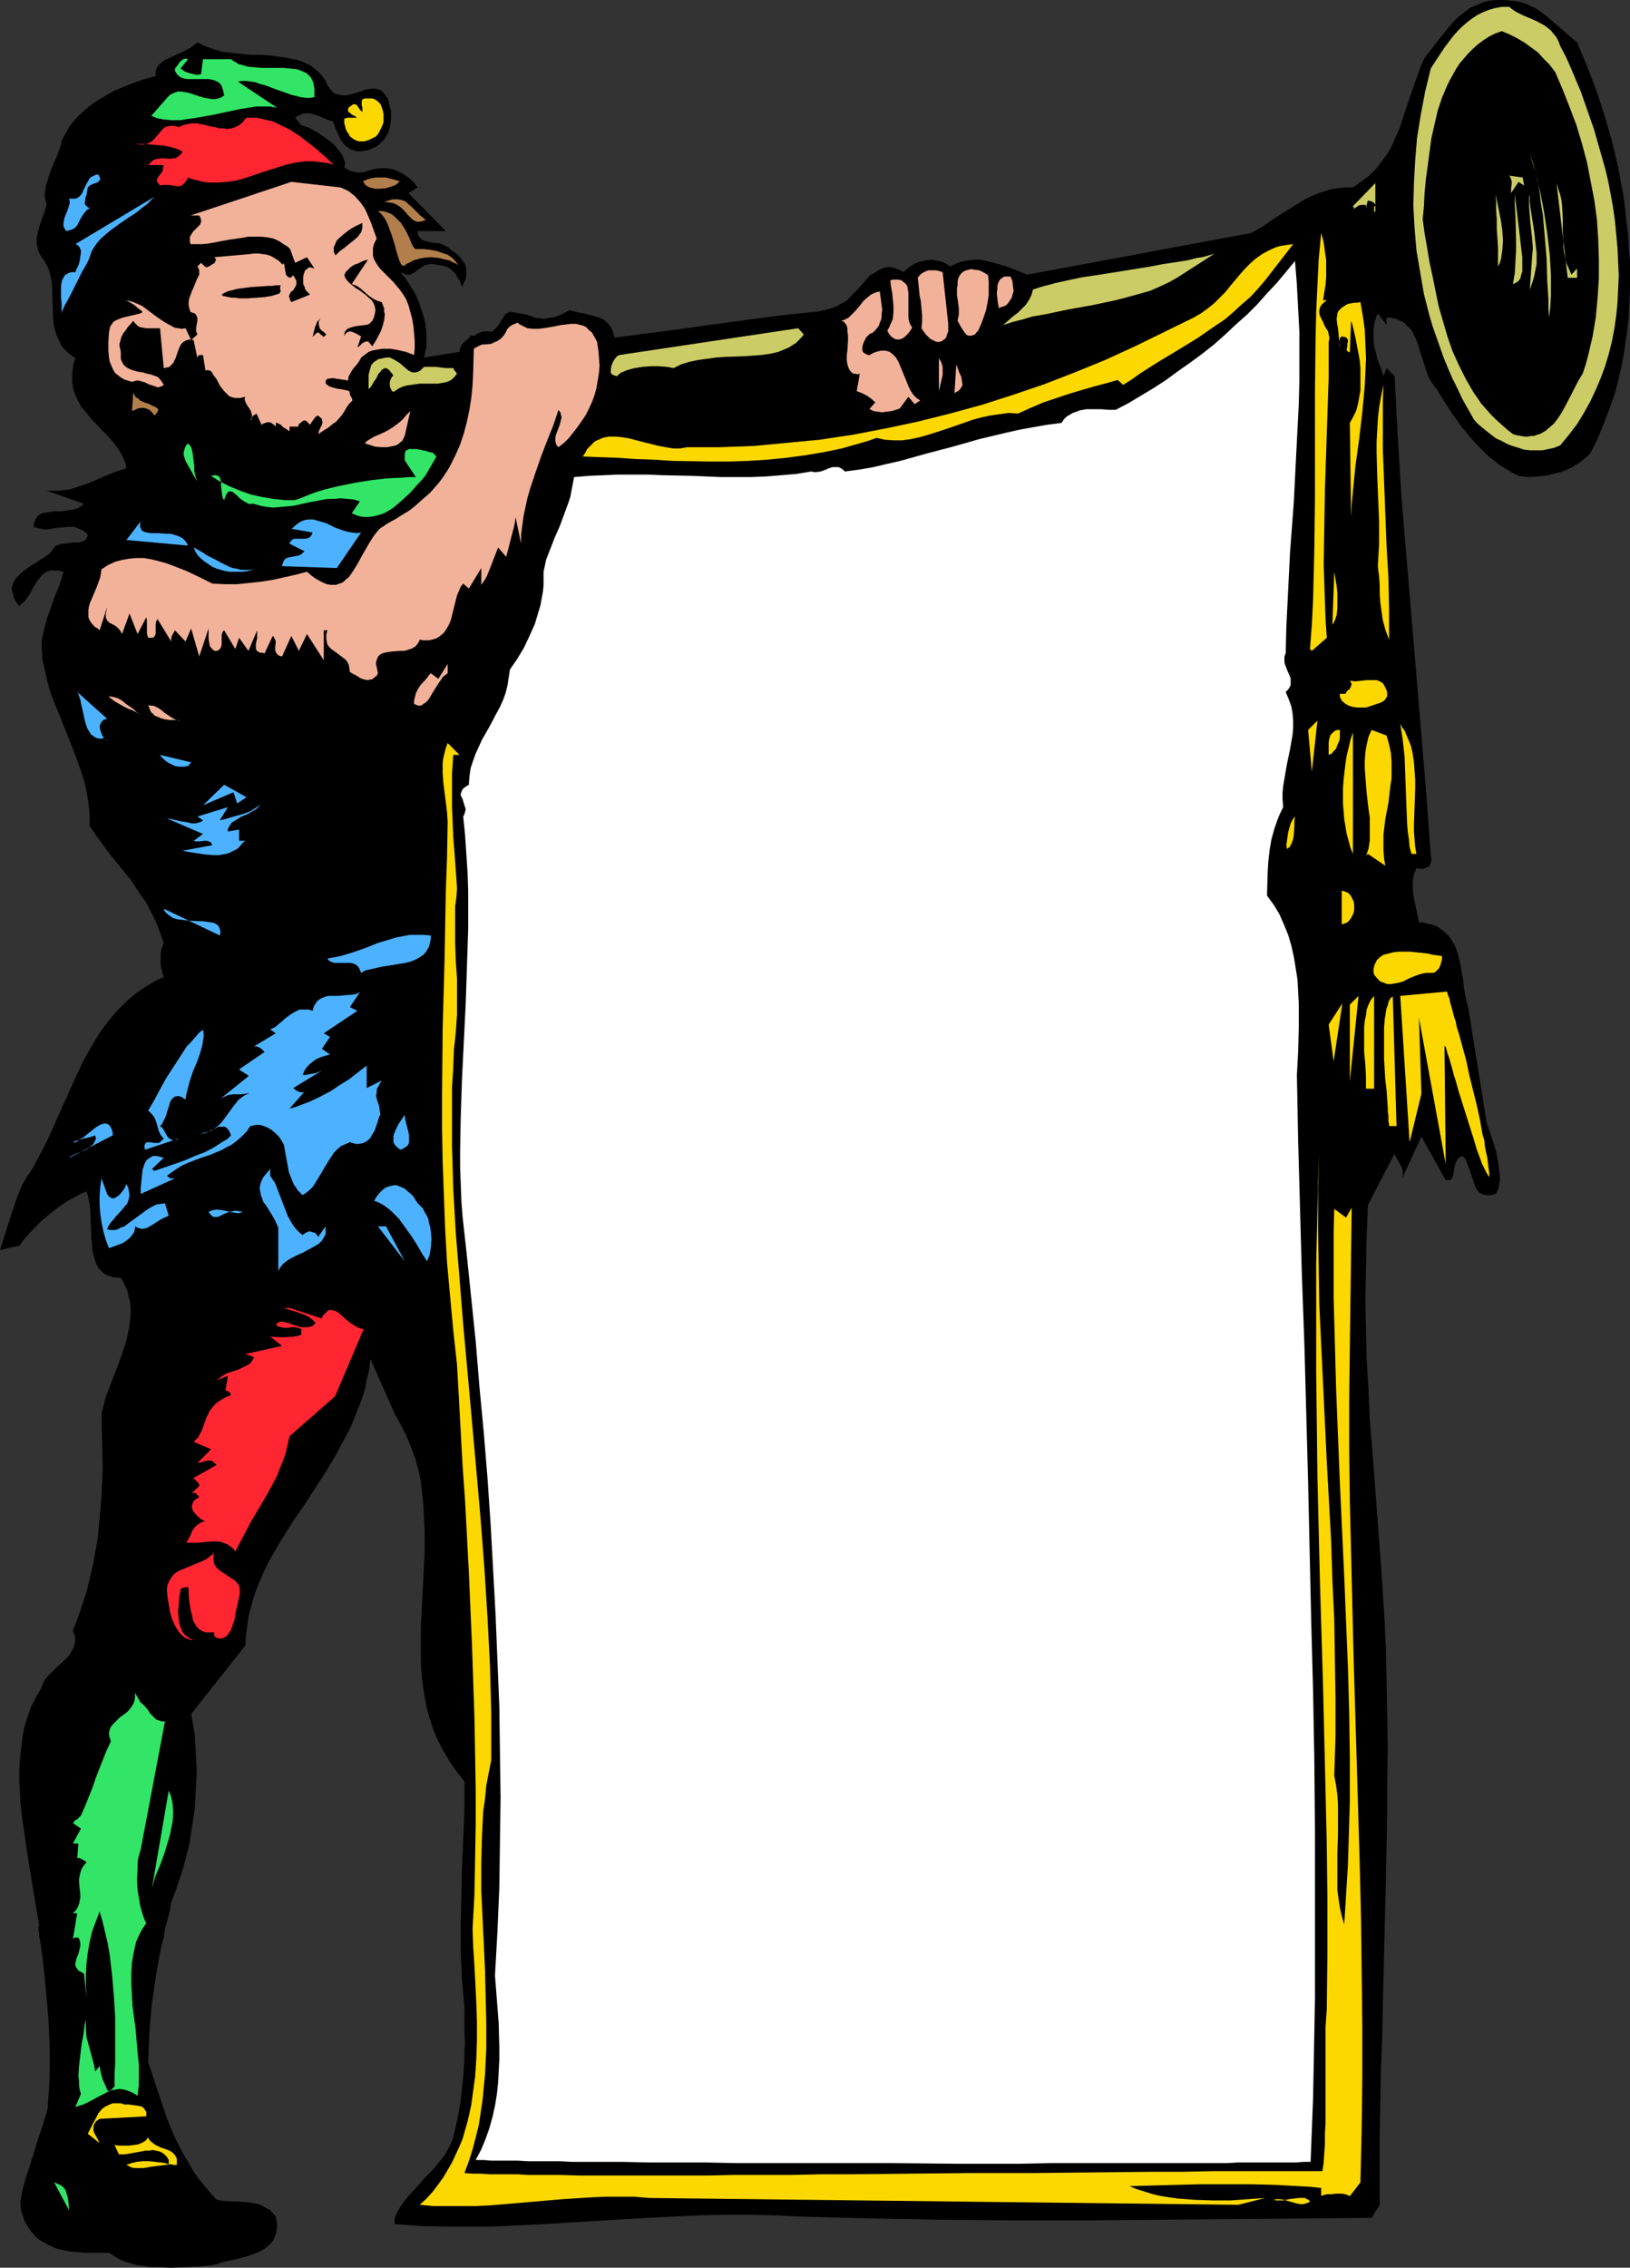 <?xml version="1.0" encoding="UTF-8" standalone="no"?>
<svg
   version="1.0"
   width="111.91mm"
   height="155.668mm"
   id="svg102"
   sodipodi:docname="Frame - Blowing Bugle.wmf"
   xmlns:inkscape="http://www.inkscape.org/namespaces/inkscape"
   xmlns:sodipodi="http://sodipodi.sourceforge.net/DTD/sodipodi-0.dtd"
   xmlns="http://www.w3.org/2000/svg"
   xmlns:svg="http://www.w3.org/2000/svg">
  <rect width="100%" height="100%" fill="#333333" stroke="none"/>
  <sodipodi:namedview
     id="namedview102"
     pagecolor="#ffffff"
     bordercolor="#000000"
     borderopacity="0.25"
     inkscape:showpageshadow="2"
     inkscape:pageopacity="0.0"
     inkscape:pagecheckerboard="0"
     inkscape:deskcolor="#d1d1d1"
     inkscape:document-units="mm" />
  <defs
     id="defs1">
    <pattern
       id="WMFhbasepattern"
       patternUnits="userSpaceOnUse"
       width="6"
       height="6"
       x="0"
       y="0" />
  </defs>
  <path
     style="fill:#000000;fill-opacity:1;fill-rule:evenodd;stroke:none"
     d="m 117.617,554.581 0.808,-3.555 0.646,-3.232 0.485,-3.07 0.323,-2.909 0.323,-2.747 0.162,-2.585 0.162,-2.262 v -2.262 l 0.162,-1.939 -0.162,-1.939 v -1.616 -1.454 -1.293 -1.131 -0.97 -0.808 l -0.323,-3.555 -0.323,-3.555 -0.162,-3.555 -0.162,-3.555 v -7.272 l 0.162,-7.272 0.162,-7.272 0.323,-7.433 0.323,-7.595 v -7.595 l -2.1,-2.585 -1.777,-2.585 -1.616,-2.747 -1.454,-2.747 -1.131,-2.747 -0.969,-2.909 -0.808,-2.909 -0.485,-2.909 -0.485,-2.909 -0.323,-2.909 -0.162,-3.07 v -3.07 -6.302 l 0.323,-6.14 0.323,-6.302 0.323,-6.302 v -6.302 l -0.162,-3.07 -0.162,-3.07 -0.323,-3.07 -0.323,-3.07 -0.646,-3.07 -0.808,-2.909 -1.131,-3.07 -1.131,-2.747 -1.454,-2.909 -1.616,-2.909 -6.301,-14.22 -0.323,2.747 -0.646,2.585 -0.485,2.585 -0.808,2.585 -0.969,2.424 -0.969,2.424 -0.969,2.424 -1.292,2.424 -2.423,4.525 -2.585,4.363 -5.655,8.726 -2.908,4.201 -2.747,4.363 -2.585,4.363 -1.131,2.101 -1.131,2.262 -0.969,2.262 -0.969,2.262 -0.808,2.424 -0.646,2.424 -0.646,2.262 -0.323,2.585 -0.323,2.424 -0.162,2.585 -14.056,17.775 0.485,2.747 0.485,2.909 0.162,3.07 0.162,3.07 0.162,3.07 -0.162,3.07 -0.162,3.232 -0.162,3.232 -0.485,3.232 -0.485,3.07 -0.485,3.232 -0.808,3.07 -0.808,3.07 -0.969,2.909 -0.969,2.909 -1.131,2.909 -0.162,0.808 -0.162,1.131 -0.323,1.454 -0.485,1.778 -0.485,1.778 -0.323,2.262 -0.646,2.262 -0.485,2.585 -0.485,2.747 -0.485,2.909 -0.485,3.232 -0.485,3.393 -0.323,3.555 -0.323,3.717 -0.162,3.878 -0.162,4.04 1.616,4.848 1.616,4.848 1.616,4.848 1.939,4.686 1.131,2.262 1.131,2.262 1.292,2.101 1.292,2.262 1.292,1.939 1.616,1.939 1.616,1.939 1.616,1.778 2.1,0.323 4.039,0.162 1.939,0.162 1.939,0.323 0.969,0.162 0.969,0.485 0.808,0.485 0.969,0.485 0.808,0.808 0.808,0.97 0.162,0.97 0.162,0.97 v 0.808 l -0.162,0.808 v 0.646 l -0.323,0.646 -0.485,1.293 -0.808,0.97 -0.969,0.808 -1.131,0.808 -1.292,0.646 -1.454,0.485 -1.292,0.485 -3.07,0.808 -1.616,0.323 -1.454,0.323 -1.454,0.485 -1.292,0.323 -3.393,0.323 -3.554,0.162 -3.716,0.162 -3.716,-0.162 h -1.777 l -1.777,-0.323 -1.616,-0.162 -1.616,-0.485 -1.616,-0.485 -1.454,-0.646 -1.292,-0.808 -1.292,-0.808 h -1.939 -1.292 -3.231 l -1.616,-0.162 -1.939,-0.162 -1.939,-0.323 -1.777,-0.485 -1.777,-0.808 -1.777,-0.97 -0.808,-0.485 L 9.371,580.435 8.724,579.627 8.078,578.981 7.432,578.011 6.786,577.042 6.301,576.072 5.978,574.941 5.493,573.648 5.332,572.356 v -0.485 -0.485 -0.485 l 0.162,-0.646 0.162,-1.454 0.485,-1.616 0.485,-1.939 0.646,-1.939 1.292,-4.04 1.292,-4.201 0.646,-1.939 0.646,-1.939 0.485,-1.616 0.485,-1.454 0.162,-0.646 0.162,-1.131 v -0.485 l 0.323,-4.525 0.162,-4.363 v -4.363 l -0.162,-4.363 -0.162,-3.878 -0.323,-4.04 -0.323,-3.555 -0.323,-3.393 -0.323,-3.07 -0.162,-1.293 -0.162,-1.454 -0.162,-1.131 -0.162,-1.293 -0.162,-0.97 -0.162,-0.97 -0.162,-0.808 v -0.808 l -0.162,-0.646 v -0.485 -0.646 -0.162 h 0.162 L 7.27,482.188 6.462,476.532 5.655,470.877 5.332,467.968 5.17,465.059 5.008,462.151 v -2.909 l 0.162,-2.747 0.323,-2.909 0.323,-2.747 0.485,-2.747 0.808,-2.585 0.969,-2.747 1.292,-2.424 1.454,-2.585 0.323,-0.97 0.485,-0.97 0.646,-0.808 0.808,-0.808 1.616,-1.616 1.777,-1.616 0.808,-0.808 0.808,-0.808 0.485,-0.97 0.485,-0.808 0.323,-0.97 0.162,-1.131 -0.162,-1.131 -0.485,-1.293 1.292,-3.232 1.131,-3.393 1.131,-3.393 0.808,-3.393 0.808,-3.393 0.646,-3.555 0.646,-3.555 0.323,-3.555 0.323,-3.555 0.323,-3.555 0.162,-3.717 0.162,-3.555 -0.162,-7.272 -0.162,-7.11 0.485,-1.939 0.485,-1.939 0.808,-2.262 0.808,-2.101 1.777,-4.525 1.616,-4.686 0.646,-2.262 0.485,-2.424 0.323,-2.262 0.162,-2.262 -0.162,-2.262 -0.323,-1.131 -0.162,-0.97 -0.323,-1.131 -0.485,-0.97 -0.485,-1.131 -0.646,-0.97 -0.969,-0.162 h -0.969 l -0.808,-0.323 -0.646,-0.162 -0.646,-0.323 -0.646,-0.485 -0.485,-0.485 -0.485,-0.485 -0.646,-1.131 -0.485,-1.293 -0.485,-1.616 -0.162,-1.616 -0.162,-1.778 -0.162,-3.717 -0.162,-3.717 -0.162,-1.778 -0.323,-1.778 -0.485,-1.616 -1.292,0.485 -1.131,0.646 -2.423,1.293 -2.423,1.616 -2.262,1.778 -2.262,1.939 -2.1,2.101 -1.939,2.101 -1.616,2.101 L 0,324.313 l 3.554,-11.15 0.969,-2.747 1.131,-2.747 1.454,-2.585 0.808,-1.131 0.808,-1.293 1.777,-3.393 1.777,-3.393 6.301,-14.058 1.616,-3.555 1.616,-3.393 1.939,-3.393 1.939,-3.232 2.1,-2.909 2.423,-2.909 1.292,-1.293 1.292,-1.293 1.454,-1.293 1.454,-1.131 1.616,-1.131 1.616,-0.97 1.616,-0.97 1.939,-0.808 -0.323,-1.131 -0.323,-1.131 -0.162,-1.131 v -2.424 l 0.162,-1.293 0.323,-0.97 0.323,-0.808 -0.808,-2.262 -0.808,-2.262 -0.969,-2.101 -0.969,-1.939 -1.131,-2.101 -1.292,-1.778 -2.423,-3.717 -2.747,-3.393 -2.908,-3.555 -2.585,-3.555 -1.292,-1.778 -1.292,-1.939 v -3.07 l -0.323,-2.909 -0.485,-2.909 -0.646,-2.909 -0.969,-2.909 -0.969,-2.747 -2.262,-5.817 -2.262,-5.656 -1.131,-2.747 -1.131,-2.909 -0.808,-2.909 -0.646,-2.909 -0.646,-2.909 -0.162,-3.07 v -1.293 l 0.162,-1.293 0.646,-2.747 0.646,-2.424 0.969,-2.585 0.808,-2.424 0.969,-2.262 0.808,-2.262 0.646,-2.262 -0.646,-0.162 -0.646,-0.162 h -1.131 -1.131 l -0.808,0.323 -0.808,0.485 -0.646,0.646 -0.485,0.646 -0.646,0.808 -0.969,1.616 -0.969,1.778 -1.131,1.616 -0.808,0.646 -0.646,0.646 -0.646,-0.808 -0.485,-0.808 -0.323,-0.646 -0.162,-0.646 -0.162,-0.646 -0.162,-0.646 v -0.646 l 0.162,-0.485 0.323,-0.97 0.646,-0.97 0.808,-0.808 0.808,-0.808 1.131,-0.808 1.131,-0.808 1.131,-0.646 1.131,-0.808 1.131,-0.646 1.131,-0.808 0.808,-0.808 0.646,-0.97 0.485,-0.485 0.646,-0.162 0.646,-0.323 h 0.646 l 1.292,-0.162 1.454,-0.162 h 1.292 l 0.646,-0.162 0.485,-0.162 0.485,-0.323 0.323,-0.323 0.162,-0.485 0.162,-0.646 -0.969,-0.808 -0.969,-0.485 -0.808,-0.323 -0.808,-0.323 h -0.969 -0.808 l -1.616,0.162 -1.616,0.162 -1.777,0.323 h -0.808 l -0.969,-0.162 -0.969,-0.162 -0.969,-0.323 v -0.646 l 0.162,-0.485 0.323,-0.808 0.485,-0.808 0.646,-0.485 0.646,-0.323 0.969,-0.162 0.969,-0.162 0.969,-0.162 h 2.1 l 2.262,-0.323 0.969,-0.162 0.969,-0.323 0.808,-0.485 0.808,-0.646 -9.694,-3.393 h 1.454 1.616 l 1.292,-0.162 1.454,-0.162 2.585,-0.808 2.423,-0.808 4.847,-2.101 2.423,-0.97 2.585,-0.808 -0.162,-1.131 -0.323,-0.808 -0.808,-1.778 -1.131,-1.778 -1.131,-1.454 -1.292,-1.454 -1.454,-1.454 -2.747,-2.909 -1.292,-1.616 -1.292,-1.454 -0.969,-1.778 -0.808,-1.778 -0.323,-0.97 -0.162,-0.97 -0.162,-1.131 V 98.086 96.793 l 0.162,-1.131 0.162,-1.293 0.485,-1.454 L 18.58,92.269 17.772,91.622 17.125,90.976 16.479,90.329 15.833,89.521 15.51,88.714 14.702,87.098 14.217,85.482 13.894,83.704 13.733,82.088 V 80.311 L 13.571,76.594 V 74.817 L 13.41,73.039 13.086,71.423 12.602,69.807 11.794,68.191 11.309,67.383 10.825,66.737 10.34,65.929 9.855,64.96 9.694,64.152 9.532,63.344 v -1.616 l 0.323,-1.616 0.485,-1.778 0.646,-1.778 0.646,-1.778 0.485,-1.778 -0.323,-0.97 -0.162,-0.97 v -0.97 l 0.162,-0.97 0.162,-1.131 0.323,-0.97 0.646,-2.101 0.808,-2.101 0.969,-2.101 0.808,-2.262 0.323,-0.97 0.162,-0.97 0.969,-1.778 0.969,-1.778 1.131,-1.454 1.292,-1.454 1.454,-1.293 1.454,-1.293 1.616,-1.131 1.616,-0.97 1.616,-0.97 1.777,-0.97 3.554,-1.454 3.554,-1.293 3.393,-0.97 V 18.745 l 0.162,-0.808 0.323,-0.646 0.485,-0.646 0.646,-0.485 0.646,-0.485 1.616,-0.808 1.777,-0.808 0.808,-0.323 0.969,-0.485 1.777,-0.97 0.808,-0.646 0.808,-0.646 0.969,0.485 0.969,0.485 2.262,0.808 2.262,0.646 2.423,0.323 4.847,0.485 h 2.585 l 2.423,0.162 2.423,0.323 2.262,0.323 2.262,0.485 1.939,0.646 0.969,0.485 0.969,0.485 0.808,0.646 0.808,0.646 0.808,0.808 0.646,0.808 0.646,0.97 0.485,1.131 0.485,0.646 0.323,0.485 0.485,0.485 0.485,0.485 0.485,0.162 0.646,0.162 0.969,0.162 h 1.131 l 1.292,-0.323 2.262,-0.646 1.131,-0.485 1.131,-0.162 1.131,-0.162 0.969,0.162 0.485,0.162 0.485,0.162 0.323,0.323 0.485,0.485 0.323,0.485 0.485,0.646 0.323,0.808 0.162,0.808 0.485,1.778 v 1.778 l -0.162,1.778 -0.162,0.808 -0.323,0.97 -0.323,0.808 -0.485,0.808 -0.485,0.646 -0.646,0.646 -0.646,0.646 -0.808,0.485 -0.808,0.323 -0.969,0.485 -1.131,0.162 -0.969,0.162 h -0.969 l -0.808,-0.323 -0.808,-0.162 -0.646,-0.485 -0.646,-0.485 -0.485,-0.485 -0.969,-1.454 -0.646,-1.454 -0.646,-1.454 -0.485,-1.454 -1.131,-0.323 -1.131,-0.485 -2.423,-0.97 -1.292,-0.323 h -0.646 -0.485 -0.646 l -0.646,0.323 -0.808,0.323 -0.646,0.485 1.616,1.939 0.969,0.323 0.969,0.323 1.131,0.646 0.969,0.485 2.1,1.454 1.939,1.454 0.808,0.808 0.646,0.808 0.646,0.808 0.485,0.808 0.323,0.808 0.323,0.808 v 0.808 l -0.162,0.646 0.646,0.323 0.646,0.485 0.646,0.162 0.808,0.162 0.808,0.162 h 0.808 l 0.969,-0.162 0.969,-0.323 0.969,-0.323 0.969,-0.162 0.969,-0.162 h 0.969 0.808 l 0.969,0.162 0.808,0.162 0.808,0.323 1.616,0.808 1.454,0.97 1.292,1.131 1.131,1.454 -2.423,1.454 9.694,9.857 h -7.27 v 0.646 l 0.162,0.646 0.323,0.323 0.485,0.485 0.485,0.323 0.485,0.162 1.454,0.323 0.646,0.162 h 0.808 l 1.454,0.323 0.646,0.323 0.646,0.323 0.485,0.323 0.485,0.485 0.646,0.485 0.969,0.646 0.808,0.808 0.808,1.131 0.323,0.485 0.323,0.646 0.162,0.808 v 0.808 0.808 l -0.162,0.97 -0.485,0.97 -0.485,1.131 -0.323,-0.97 -0.323,-0.808 -0.485,-0.646 -0.323,-0.646 -0.323,-0.485 -0.485,-0.485 -0.646,-0.646 -0.808,-0.485 -0.969,-0.323 -1.777,-0.323 -0.969,-0.162 h -0.808 l -0.808,0.162 -0.646,0.162 -0.969,0.646 -0.969,0.646 -0.808,0.646 -0.485,0.162 -0.485,0.323 h -0.485 -0.646 l -0.646,-0.323 -0.808,-0.323 0.969,1.131 0.808,1.131 1.616,2.585 0.646,1.131 0.646,1.454 0.485,1.454 0.485,1.454 0.485,1.454 0.323,1.454 0.162,1.454 0.162,1.454 v 1.616 1.454 l -0.323,1.454 -0.323,1.454 9.209,-1.454 0.162,-0.97 0.323,-0.646 0.323,-0.485 0.485,-0.485 0.323,-0.323 0.485,-0.323 0.808,-0.97 h 0.485 0.485 l 0.969,-0.646 0.485,-0.162 0.808,-0.323 h 0.485 1.131 l 0.646,0.162 0.646,-0.646 0.485,-0.485 0.485,-0.485 0.323,-0.485 0.485,-0.808 0.485,-0.808 0.323,-0.485 0.323,-0.485 0.646,-0.323 0.323,-0.162 h 0.485 l 1.131,0.162 0.969,0.162 1.777,0.323 1.454,0.485 0.808,0.323 0.808,0.162 h 0.808 l 0.808,0.162 0.808,-0.162 0.969,-0.162 1.131,-0.162 1.131,-0.485 1.292,-0.646 1.292,-0.646 1.292,0.323 1.131,0.323 1.131,0.162 1.939,0.485 1.616,0.485 0.646,0.162 0.646,0.323 0.646,0.323 0.485,0.485 0.485,0.485 0.485,0.646 0.485,0.808 0.323,0.97 0.323,1.131 6.301,-0.808 6.301,-0.808 12.925,-1.778 13.086,-1.778 6.462,-0.808 6.462,-0.646 1.454,-0.162 1.454,-0.323 1.131,-0.323 1.131,-0.323 1.131,-0.485 0.808,-0.485 0.969,-0.485 0.808,-0.485 1.292,-1.454 1.454,-1.454 1.454,-1.616 1.616,-1.939 0.646,-0.323 0.808,-0.485 0.808,-0.485 0.969,-0.485 1.131,-0.323 h 0.646 0.646 l 0.646,0.162 0.808,0.323 0.808,0.323 0.808,0.485 1.292,-1.131 1.454,-0.97 1.454,-0.646 1.616,-0.323 1.616,-0.162 0.808,0.162 0.808,0.162 0.808,0.162 0.808,0.323 0.808,0.485 0.646,0.485 1.292,-0.646 1.131,-0.485 1.292,-0.323 1.131,-0.162 1.292,-0.162 h 1.292 l 1.292,0.162 1.292,0.323 2.585,0.646 2.585,0.808 2.423,0.97 2.423,0.97 58.162,-10.827 3.07,-1.778 3.07,-2.101 3.07,-1.939 3.07,-1.939 1.616,-0.97 1.616,-0.808 1.616,-0.646 1.777,-0.646 1.777,-0.485 1.777,-0.323 1.939,-0.162 h 1.939 l 1.131,-0.808 1.131,-0.808 1.131,-0.808 0.969,-0.808 1.777,-1.778 1.454,-1.939 1.454,-1.939 1.131,-2.101 0.969,-2.262 0.969,-2.101 1.454,-4.525 1.616,-4.686 1.616,-4.686 0.808,-2.262 0.969,-2.101 4.524,-5.817 2.262,-2.747 1.131,-1.293 1.292,-1.131 1.454,-1.131 1.292,-0.97 1.616,-0.646 1.454,-0.646 1.777,-0.485 L 388.231,0 h 1.939 l 1.939,0.162 1.292,0.162 1.454,0.323 1.131,0.323 1.292,0.646 1.131,0.485 0.969,0.646 2.1,1.616 1.939,1.616 3.877,3.393 1.939,1.616 1.292,3.07 1.292,3.07 2.423,6.302 2.1,6.464 0.969,3.393 0.969,3.232 1.616,6.948 0.646,3.393 0.646,3.393 0.485,3.555 0.323,3.393 0.485,3.555 0.162,3.555 0.323,3.555 v 3.393 3.555 l -0.162,3.393 -0.162,3.555 -0.323,3.393 -0.485,3.393 -0.485,3.393 -0.646,3.393 -0.808,3.393 -0.808,3.232 -1.131,3.232 -1.131,3.07 -1.292,3.232 -1.292,3.07 -1.616,3.07 -0.808,0.808 -0.969,0.808 -0.969,0.808 -1.131,0.646 -0.969,0.646 -1.131,0.485 -1.131,0.485 -1.292,0.323 -2.423,0.646 -2.585,0.323 -2.585,0.162 -2.585,-0.323 -1.616,-0.808 -1.616,-0.97 -1.616,-0.97 -1.616,-1.293 -1.454,-1.131 -1.454,-1.454 -1.454,-1.454 -1.292,-1.454 -2.585,-3.07 -2.423,-3.393 -2.1,-3.232 -2.1,-3.393 -0.808,-0.97 -0.808,-1.293 -0.646,-1.293 -0.485,-1.454 -0.969,-3.07 -0.969,-3.07 -0.485,-1.454 -0.646,-1.293 -0.646,-1.293 -0.969,-0.97 -0.969,-0.97 -1.292,-0.646 -0.808,-0.323 -0.646,-0.162 -0.808,-0.162 h -0.969 v 1.939 l -2.262,-3.07 -0.485,1.131 -0.323,1.131 -0.162,0.97 -0.162,0.97 v 2.101 l 0.162,2.101 0.485,1.939 0.485,1.939 0.808,1.939 0.646,2.101 0.808,-2.101 2.1,2.101 0.808,15.836 0.969,15.674 1.292,15.513 2.585,30.702 1.292,15.513 1.292,15.513 1.131,15.674 0.162,0.808 v 0.646 l -0.323,0.808 -0.323,0.485 -0.646,0.323 -0.808,0.323 h -0.808 l -0.969,-0.162 -0.323,0.808 -0.323,0.808 -0.162,0.97 -0.162,0.808 v 1.778 l 0.162,1.778 0.323,1.778 0.808,3.555 0.323,1.778 h 1.131 l 0.969,0.323 0.969,0.162 0.969,0.323 0.808,0.323 0.646,0.485 1.292,0.97 1.131,1.131 0.808,1.293 0.808,1.454 0.485,1.454 0.485,1.778 0.323,1.616 0.646,3.555 0.162,1.778 0.323,1.939 0.323,1.616 0.485,1.778 4.847,30.218 0.808,2.262 0.808,2.424 0.808,2.585 0.485,2.585 0.323,2.424 0.162,1.131 v 1.131 l -0.162,1.131 -0.162,0.97 -0.323,0.808 -0.485,0.808 -0.646,0.162 -0.485,0.162 h -1.131 l -0.969,-0.162 -0.646,-0.323 -0.646,-0.485 -0.485,-0.808 -0.323,-0.646 -0.323,-0.97 -0.646,-1.939 -0.646,-1.778 -0.323,-0.97 -0.323,-0.808 -0.485,-0.808 -0.646,-0.485 -0.485,0.323 -0.485,0.323 -0.323,0.485 -0.323,0.646 -0.323,1.131 -0.162,1.131 -0.162,0.97 -0.162,0.485 -0.162,0.323 -0.323,0.323 -0.323,0.162 h -0.485 -0.485 l -6.301,-11.311 -5.008,10.827 0.162,-0.97 v -0.97 l -0.323,-0.97 -0.323,-0.646 -0.485,-0.808 -0.323,-0.646 -0.485,-0.808 -0.162,-0.646 -6.947,13.412 -0.323,8.241 -0.162,8.08 -0.162,8.08 0.162,7.918 0.162,7.756 0.485,7.756 0.323,7.756 0.646,7.595 1.131,15.028 1.131,15.028 0.969,14.866 0.323,7.433 0.162,7.595 0.162,8.888 0.162,8.888 -0.162,8.564 v 8.403 l -0.162,8.403 -0.162,8.241 -0.808,32.965 -0.162,8.403 -0.323,8.403 -0.162,8.403 -0.162,8.726 v 8.888 9.049 l -2.1,3.393 -18.58,0.162 -18.58,0.162 -18.418,0.162 -18.58,0.162 h -18.418 l -18.418,-0.162 -18.418,-0.323 -18.418,-0.485 -6.624,-0.323 -6.786,-0.162 h -6.624 l -6.624,0.162 -6.786,0.323 -6.624,0.323 -13.571,0.808 -13.248,0.808 -6.624,0.323 -6.624,0.323 h -6.462 -6.462 l -6.301,-0.162 -6.301,-0.485 v -1.616 l 0.646,-1.454 0.808,-1.454 0.969,-1.293 0.969,-1.293 2.262,-2.424 2.1,-2.424 2.262,-2.262 2.1,-2.585 0.969,-1.293 0.808,-1.454 0.646,-1.293 z"
     id="path1" />
  <path
     style="fill:#000000;fill-opacity:1;fill-rule:evenodd;stroke:none"
     d="m 254.944,99.863 2.585,-0.808 2.908,-0.97 3.231,-0.97 1.616,-0.646 1.616,-0.485 3.393,-1.131 3.554,-1.131 7.109,-2.424 3.393,-1.131 3.393,-1.293 3.393,-1.454 3.07,-1.454 2.908,-1.454 2.747,-1.616 1.292,-0.808 1.131,-0.808 0.969,-0.808 1.131,-0.808 -2.262,0.485 -2.423,0.485 -2.747,0.646 -2.908,0.646 -3.07,0.646 -3.07,0.646 -6.301,1.131 -3.07,0.646 -3.07,0.646 -2.908,0.485 -2.747,0.646 -2.585,0.485 -2.262,0.485 -0.969,0.162 -0.969,0.162 -0.808,0.323 -0.808,0.162 v 0.646 l -0.162,0.808 -0.323,0.646 -0.323,0.646 -0.969,1.454 -0.969,1.293 -1.131,1.293 -1.131,1.454 -0.808,1.616 -0.485,0.646 z"
     id="path2" />
  <path
     style="fill:#000000;fill-opacity:1;fill-rule:evenodd;stroke:none"
     d="m 158.007,102.934 0.162,0.808 v 0.808 0.646 l -0.162,0.646 -0.323,1.131 -0.646,0.808 -0.646,0.808 -0.808,0.808 -0.808,0.646 -0.646,0.808 h 3.393 3.393 l 6.624,0.323 6.624,0.323 6.624,0.485 6.786,0.323 h 3.393 3.393 l 3.393,-0.162 3.393,-0.323 3.393,-0.485 3.554,-0.646 1.292,-0.323 1.292,-0.485 1.292,-0.323 1.292,-0.646 0.969,-0.646 0.485,-0.485 0.323,-0.485 0.323,-0.646 0.162,-0.646 0.162,-0.646 0.162,-0.97 -5.332,-9.372 -6.786,0.808 -6.462,0.97 -12.763,1.778 -6.462,0.808 -6.462,0.97 -6.624,1.293 -3.393,0.485 z"
     id="path3" />
  <path
     style="fill:#000000;fill-opacity:1;fill-rule:evenodd;stroke:none"
     d="m 109.7,105.681 1.939,-0.162 1.939,-0.323 h 1.939 l 1.939,-0.162 v 0.162 0.323 0.323 l -0.162,0.485 -0.162,0.97 -0.162,1.293 -0.485,1.454 -0.485,1.616 -0.485,1.454 -0.646,1.454 -0.808,-0.162 -0.969,-0.162 -1.616,-0.485 -1.939,-0.323 -1.777,-0.323 0.162,-0.646 0.323,-0.808 0.646,-1.939 0.485,-2.101 0.162,-0.97 z"
     id="path4" />
  <path
     style="fill:#f2b299;fill-opacity:1;fill-rule:evenodd;stroke:none"
     d="m 51.7,55.911 0.323,0.646 0.162,0.485 v 0.485 l -0.162,0.485 -0.162,0.323 -0.323,0.323 -0.808,0.808 -0.646,0.646 -0.485,0.808 -0.323,0.485 v 0.646 0.646 l 0.162,0.646 h 1.454 1.616 l 1.616,-0.162 1.777,-0.323 3.393,-0.646 3.393,-0.485 1.777,-0.323 h 1.616 1.616 l 1.616,0.162 1.616,0.323 1.454,0.646 1.454,0.97 0.808,0.485 0.646,0.646 1.292,3.555 3.07,-1.454 1.939,2.909 -0.646,-0.162 -0.485,-0.162 -0.485,0.162 -0.323,0.323 -0.485,0.323 -0.162,0.485 -0.162,0.485 -0.162,0.646 v 1.293 0.646 l 0.323,0.646 0.162,0.646 0.323,0.485 0.485,0.485 0.485,0.485 -4.847,1.939 -0.323,-0.485 -0.162,-0.646 -0.162,-0.323 0.162,-0.485 0.162,-0.323 0.162,-0.323 0.646,-0.485 0.485,-0.808 0.162,-0.323 0.162,-0.323 v -0.485 -0.485 l -0.323,-0.646 -0.485,-0.808 -0.485,0.485 -0.323,0.162 -0.485,-0.162 -0.162,-0.162 -0.323,-0.323 -0.162,-0.323 -0.162,-0.97 -0.162,-0.97 v -0.323 l -0.162,-0.323 v -0.162 0 h -0.162 l -0.162,0.323 -0.969,-0.97 -0.969,-0.646 -1.131,-0.646 -0.969,-0.323 -1.131,-0.162 -1.131,-0.162 h -1.131 l -1.131,0.162 -9.209,0.808 0.162,0.162 0.162,0.162 0.162,0.323 -0.162,0.323 -0.162,0.485 -0.808,0.485 -0.485,0.323 -0.323,0.162 -0.323,0.162 h -0.323 l -0.485,-0.323 -0.808,-0.808 -0.969,0.97 0.323,0.485 0.162,0.485 v 0.485 0.646 l -0.323,0.646 -0.323,0.646 -0.323,0.808 -0.323,0.808 -0.646,1.454 -0.646,1.778 -0.162,0.808 v 0.97 l 0.162,0.808 0.323,0.97 0.485,0.162 0.485,0.162 0.323,0.162 0.162,0.323 0.162,0.323 0.162,0.323 v 0.808 l -0.323,1.778 v 0.97 l 0.323,0.808 -1.616,1.454 -1.454,-3.07 -0.969,0.162 -0.969,-0.162 -0.969,-0.162 -0.808,-0.485 -0.969,-0.485 -0.808,-0.485 -1.939,-1.293 -1.939,-1.454 -1.939,-1.454 -1.131,-0.485 -1.131,-0.485 -1.131,-0.323 -1.292,-0.162 0.808,0.162 0.646,0.323 1.292,0.808 1.131,0.97 0.485,0.323 0.485,0.485 -0.485,0.323 -0.646,0.162 -1.292,0.323 -1.454,0.323 -1.292,0.323 -1.292,0.485 -0.646,0.323 -0.485,0.323 -0.323,0.485 -0.485,0.646 -0.162,0.808 -0.162,0.808 -0.162,2.424 v 2.101 l 0.162,1.939 0.162,0.97 0.323,0.808 0.323,0.808 0.323,0.646 0.485,0.808 0.646,0.485 0.808,0.646 0.808,0.485 0.969,0.323 1.131,0.323 0.646,-0.162 0.485,-0.162 h 0.646 l 0.485,0.162 1.131,0.323 0.969,0.485 0.969,0.323 0.969,0.323 0.485,0.162 0.485,-0.162 0.485,-0.162 0.485,-0.323 -0.485,-0.808 -0.485,-0.646 -0.646,-0.646 -0.969,-0.323 -0.808,-0.323 -0.969,-0.162 -0.969,-0.323 -1.131,-0.162 -0.808,-0.162 -0.969,-0.323 -0.808,-0.323 -0.808,-0.485 -0.646,-0.646 -0.485,-0.97 -0.162,-0.485 v -0.485 -0.646 -0.646 l -0.162,-0.808 -0.162,-0.646 v -0.646 l 0.162,-0.646 0.323,-1.131 0.485,-0.97 0.646,-0.808 0.646,-0.97 0.646,-0.646 0.646,-0.808 0.323,0.485 0.485,0.485 0.323,0.323 0.485,0.323 0.808,0.162 0.969,0.162 h 1.777 0.969 0.808 l 0.969,10.342 0.808,-0.162 0.646,-0.162 0.485,-0.485 0.485,-0.485 0.323,-0.646 0.323,-0.646 0.485,-1.454 0.485,-1.293 0.323,-0.646 0.485,-0.646 0.485,-0.323 0.646,-0.323 0.808,-0.162 0.969,0.162 0.969,4.686 -0.162,-0.162 v -0.162 l 0.323,-0.162 0.162,-0.162 0.162,-0.162 h 0.969 l 0.646,4.04 0.485,-0.162 0.646,0.162 0.485,0.323 0.323,0.646 0.485,0.646 0.485,0.646 0.808,1.616 1.131,1.454 0.646,0.646 0.646,0.646 0.808,0.323 0.969,0.162 h 1.131 l 0.646,-0.162 0.646,-0.162 -0.162,0.485 v 0.323 l 0.323,0.808 0.323,0.646 0.485,0.646 0.485,0.808 0.162,0.646 0.162,0.485 -0.162,0.485 v 0.485 l -0.323,0.485 0.162,-0.323 v -0.323 l 0.485,-0.646 0.969,-0.646 1.292,2.909 0.485,-0.323 0.485,-0.162 0.485,-0.162 h 0.485 0.323 l 0.485,0.323 0.485,0.323 0.485,0.485 v -0.485 -0.323 -0.162 h 0.162 0.323 l 0.162,0.162 0.646,0.323 0.323,0.323 0.323,0.323 0.808,0.485 0.485,0.323 0.162,0.162 h 0.162 v -1.131 h 2.423 l -0.162,-0.162 v -0.162 l 0.323,-0.485 0.485,-0.323 0.323,-0.323 0.485,-0.162 h 0.162 l 0.323,0.162 0.162,0.162 0.323,0.323 0.485,0.485 0.485,-0.808 0.485,-0.646 0.485,-0.646 0.646,-0.323 0.323,0.323 0.323,0.323 0.323,0.162 v 0.323 l 0.162,0.646 -0.162,0.646 -0.646,1.293 -0.162,0.485 -0.162,0.646 1.454,-0.97 1.292,-0.808 0.969,-0.808 0.969,-0.646 0.646,-0.808 0.485,-0.485 0.485,-0.646 0.323,-0.485 0.485,-0.808 0.162,-0.323 0.323,-0.485 0.485,-0.646 0.323,-0.323 0.485,-0.485 -0.162,-0.646 -0.323,-0.485 -0.162,-0.485 -0.162,-0.808 h -0.162 l -0.162,-0.162 h -0.323 l -0.485,-0.162 -0.969,-0.162 -1.131,-0.162 -1.131,-0.323 -0.969,-0.323 -0.323,-0.323 -0.323,-0.162 -0.162,-0.323 v -0.323 -0.323 l 0.162,-0.162 0.323,-0.323 h 0.323 l 0.969,-0.162 0.969,0.162 1.131,0.162 0.969,0.162 h 0.323 l 0.323,0.162 h 0.162 l 0.162,-0.162 0.162,-0.97 0.485,-0.808 0.323,-0.646 0.485,-0.646 0.969,-1.131 0.323,-0.485 0.323,-0.485 0.323,-0.646 0.646,-0.485 0.646,-0.485 0.646,-0.485 0.808,-0.323 0.808,-0.162 0.969,-0.162 0.969,-0.162 h 2.1 l 1.939,0.323 2.1,0.485 2.1,0.808 0.162,-1.778 v -1.939 l -0.162,-1.939 -0.162,-1.778 -0.323,-1.939 -0.485,-1.778 -0.485,-1.778 -0.646,-1.616 -0.808,-1.293 -0.808,-1.131 -0.808,-0.97 -0.808,-0.97 -1.777,-1.778 -1.616,-1.616 -0.646,-0.808 -0.485,-0.808 -0.485,-0.808 -0.323,-0.97 V 65.444 64.313 L 97.098,63.182 97.745,61.889 96.29,57.85 95.483,55.911 94.675,54.133 93.544,52.517 92.09,50.901 91.282,50.255 90.474,49.608 89.505,49.124 88.374,48.639 75.611,47.185 49.438,55.911 Z"
     id="path5" />
  <path
     style="fill:#000000;fill-opacity:1;fill-rule:evenodd;stroke:none"
     d="M 72.864,74.009 H 72.218 71.572 l -0.969,0.162 h -0.969 l -2.262,0.162 -2.423,0.162 -2.423,0.323 -1.131,0.162 -1.131,0.323 -0.808,0.162 -0.808,0.323 -0.646,0.323 -0.485,0.323 0.323,0.323 0.646,0.162 0.808,0.162 0.808,0.162 h 0.969 l 0.969,0.162 h 2.262 l 2.262,-0.162 2.1,-0.162 0.969,-0.162 0.969,-0.162 0.969,-0.323 0.646,-0.162 0.323,-0.162 0.162,-0.323 0.162,-0.323 -0.162,-0.323 v -0.485 -0.323 z"
     id="path6" />
  <path
     style="fill:#cccc66;fill-opacity:1;fill-rule:evenodd;stroke:none"
     d="m 371.268,17.775 -1.454,5.979 -1.131,5.979 -0.969,5.979 -0.485,5.817 -0.323,5.979 -0.162,5.817 0.323,5.817 0.485,5.817 0.969,5.656 0.969,5.656 1.454,5.656 0.808,2.747 0.969,2.747 0.969,2.747 0.969,2.747 1.131,2.747 1.131,2.585 1.292,2.585 1.292,2.747 1.454,2.585 1.454,2.585 0.969,1.131 1.131,0.97 2.423,1.939 1.292,0.97 1.454,0.646 1.454,0.808 1.292,0.485 1.616,0.485 1.454,0.485 1.616,0.162 h 1.454 1.616 l 1.616,-0.323 1.454,-0.323 1.616,-0.646 2.262,-2.747 2.1,-2.747 1.777,-2.909 1.616,-2.909 1.454,-3.07 1.292,-3.07 1.131,-3.07 0.969,-3.232 0.808,-3.232 0.646,-3.393 0.485,-3.393 0.323,-3.393 0.162,-3.393 0.162,-3.555 -0.162,-3.393 -0.162,-3.555 -0.323,-3.555 -0.323,-3.393 -0.485,-3.555 -0.646,-3.555 -0.646,-3.393 -0.808,-3.393 -1.939,-6.787 -0.969,-3.393 -1.131,-3.232 -1.131,-3.232 -1.131,-3.232 -1.292,-3.07 -1.292,-3.07 -1.292,-2.909 -1.454,-2.747 -0.485,-1.293 -0.485,-0.97 -0.808,-0.97 -0.646,-0.808 -0.808,-0.646 -0.808,-0.646 -1.777,-0.97 -1.777,-0.808 -1.939,-0.808 -1.939,-0.97 -0.969,-0.646 -0.808,-0.646 h -1.939 l -1.777,0.323 -1.616,0.485 -1.616,0.646 -1.292,0.646 -1.454,0.97 -1.292,0.97 -1.292,1.131 -1.131,1.131 -1.131,1.293 -2.1,2.747 -1.939,2.909 z"
     id="path7" />
  <path
     style="fill:#000000;fill-opacity:1;fill-rule:evenodd;stroke:none"
     d="m 369.167,56.88 0.485,3.555 0.646,3.717 0.646,3.878 0.808,3.717 0.808,4.04 0.808,3.878 1.131,3.878 1.131,3.878 1.292,3.717 1.616,3.555 1.777,3.555 1.939,3.393 1.131,1.616 0.969,1.454 1.292,1.454 1.292,1.454 1.292,1.293 1.454,1.293 1.454,1.293 1.454,1.131 1.131,0.323 0.969,0.162 0.969,0.162 h 0.808 l 0.808,-0.162 h 0.808 l 0.808,-0.323 0.646,-0.162 1.454,-0.808 1.131,-0.97 1.131,-0.97 0.969,-1.293 0.969,-1.454 0.808,-1.454 1.616,-3.07 1.454,-2.909 0.808,-1.454 0.808,-1.293 0.808,-2.424 0.646,-2.424 1.131,-4.848 0.808,-4.848 0.485,-5.171 0.323,-5.009 v -5.009 l -0.162,-5.009 -0.323,-5.009 -0.646,-5.009 -0.969,-5.009 -0.969,-5.009 -1.292,-4.848 -1.454,-4.848 -1.777,-4.686 -1.777,-4.525 -1.939,-4.525 -1.454,-1.939 -1.616,-1.616 -1.454,-1.616 -1.777,-1.293 -1.777,-1.293 -1.939,-1.131 -1.939,-0.97 -1.939,-0.808 -1.777,0.646 -1.616,0.808 -1.454,0.97 -1.292,0.97 -1.292,1.131 -1.131,1.131 -1.131,1.293 -1.131,1.293 -0.969,1.454 -0.808,1.454 -0.808,1.454 -0.808,1.616 -1.292,3.07 -1.131,3.393 -0.808,3.555 -0.808,3.555 -0.485,3.555 -0.485,3.717 -0.485,3.555 -0.323,3.555 -0.162,3.393 z"
     id="path8" />
  <path
     style="fill:#32e566;fill-opacity:1;fill-rule:evenodd;stroke:none"
     d="m 52.184,19.229 -0.646,0.162 h -0.646 l -0.646,-0.162 -0.808,-0.162 -1.454,-0.485 -0.646,-0.485 -0.485,-0.323 1.939,-2.424 -0.646,-0.162 -0.646,0.162 -0.323,0.323 -0.485,0.323 -0.646,0.97 -0.646,0.808 v 0.646 l 0.323,0.485 0.162,0.323 0.323,0.323 0.646,0.485 0.808,0.323 0.969,0.162 h 1.131 0.969 1.131 1.131 1.131 l 0.969,0.162 0.969,0.323 0.808,0.485 0.323,0.323 0.323,0.485 0.162,0.485 0.162,0.485 0.162,0.646 0.162,0.808 -0.646,0.485 -0.808,0.323 -0.808,0.162 h -0.969 l -0.969,-0.162 -0.969,-0.162 -2.1,-0.646 -1.939,-0.646 -0.969,-0.162 -0.969,-0.162 h -0.969 l -0.808,0.323 -0.808,0.323 -0.646,0.485 -4.524,5.171 0.808,0.323 0.808,0.323 1.777,0.323 1.939,0.162 h 2.1 l 2.1,-0.323 2.262,-0.323 4.524,-0.808 4.524,-0.97 2.262,-0.485 2.1,-0.323 1.939,-0.323 h 1.939 1.777 l 1.777,0.323 -10.178,-6.787 1.131,-0.162 h 1.131 l 1.131,0.162 1.131,0.162 1.292,0.485 1.292,0.323 2.585,0.97 2.747,0.97 1.292,0.485 1.292,0.323 1.292,0.323 1.292,0.162 h 1.131 l 1.131,-0.162 V 24.077 22.946 L 81.427,22.138 81.265,21.33 80.942,20.684 80.619,20.037 80.134,19.553 79.65,19.068 79.003,18.745 78.357,18.421 76.903,17.937 75.288,17.775 73.51,17.613 H 69.794 67.856 L 66.079,17.452 64.301,17.29 62.686,16.805 61.878,16.644 61.232,16.159 60.585,15.836 59.939,15.351 h -7.27 z"
     id="path9" />
  <path
     style="fill:#ff2632;fill-opacity:1;fill-rule:evenodd;stroke:none"
     d="m 46.368,32.965 -1.131,-0.323 h -0.969 l -0.808,0.162 -0.646,0.162 -0.485,0.485 -0.485,0.485 -0.969,1.131 -0.969,1.131 -0.485,0.485 -0.646,0.323 -0.646,0.323 -0.808,0.162 h -1.131 l -1.131,-0.162 h 1.131 1.292 l 1.616,0.162 1.777,0.162 1.777,0.162 1.616,0.323 1.616,0.485 1.454,0.646 -0.323,0.646 -0.485,0.485 -0.485,0.323 -0.485,0.323 h -0.646 l -0.485,0.162 -2.262,-0.162 -1.292,0.162 -0.646,0.162 -0.646,0.323 -0.485,0.485 -0.646,0.646 h 4.039 l -0.162,0.485 v 0.485 l -0.323,0.97 -0.485,0.485 -0.323,0.485 -0.323,0.485 -0.162,0.485 v 0.323 l 0.162,0.323 0.323,0.323 0.323,0.485 0.646,-0.162 h 0.646 1.131 l 0.969,0.162 0.969,0.162 h 0.808 l 0.323,-0.162 0.323,-0.162 0.323,-0.323 0.323,-0.323 0.485,-0.646 0.323,-0.646 1.292,0.485 1.454,0.323 1.292,0.323 1.292,0.162 h 1.131 1.292 l 2.423,-0.162 2.262,-0.323 2.262,-0.646 4.362,-1.454 4.524,-1.454 2.1,-0.646 2.262,-0.485 2.423,-0.323 h 2.262 l 1.292,0.162 1.292,0.162 1.292,0.162 1.292,0.485 -1.454,-1.454 -1.616,-1.454 -1.454,-1.293 -1.454,-1.131 -1.454,-1.131 -1.454,-1.131 -1.292,-0.808 -1.454,-0.97 -1.454,-0.646 -1.292,-0.646 -1.292,-0.646 -1.454,-0.323 -1.292,-0.323 -1.454,-0.323 h -1.292 -1.454 l -0.485,0.485 -0.485,0.646 -0.969,0.808 -0.969,0.485 -0.969,0.323 -1.131,0.162 L 57.839,33.288 h -0.969 l -1.131,-0.323 -1.131,-0.162 -1.131,-0.323 -2.423,-0.485 h -1.131 l -1.131,0.162 -1.292,0.323 z"
     id="path10" />
  <path
     style="fill:#cccc66;fill-opacity:1;fill-rule:evenodd;stroke:none"
     d="m 401.964,82.411 0.323,-2.909 0.162,-2.747 v -2.585 -2.909 l -0.162,-2.747 -0.162,-2.585 -0.646,-5.494 -0.808,-5.333 -0.969,-5.171 -1.292,-5.171 -1.454,-5.009 0.808,2.424 0.646,2.585 0.646,2.424 0.485,2.747 0.323,2.909 0.485,2.747 0.485,5.656 0.485,5.817 0.162,5.494 0.162,2.585 0.162,2.585 v 2.424 z"
     id="path11" />
  <path
     style="fill:#4cb2ff;fill-opacity:1;fill-rule:evenodd;stroke:none"
     d="m 17.933,51.548 0.162,0.646 v 0.485 l -0.323,1.131 -0.323,0.97 -0.485,1.131 -0.323,0.97 -0.162,0.97 v 0.485 0.485 l 0.323,0.485 0.323,0.646 0.646,-0.162 0.646,-0.162 0.485,-0.162 0.485,-0.323 0.646,-0.646 0.485,-0.97 0.485,-0.97 0.646,-0.97 0.646,-0.808 0.485,-0.485 0.485,-0.162 -0.323,-0.323 -0.323,-0.162 -0.485,-0.485 -0.162,-0.485 0.162,-0.646 v -0.646 l 0.323,-0.808 0.162,-0.97 0.162,-0.97 0.485,-0.485 0.646,-0.323 1.292,-0.485 0.485,-0.323 0.162,-0.323 0.162,-0.162 V 46.215 l -0.162,-0.162 -0.162,-0.485 -0.323,-0.323 -0.646,0.162 -0.646,0.323 -0.646,0.323 -0.323,0.485 -0.646,1.131 -0.646,1.293 -0.485,1.131 -0.323,0.485 -0.485,0.485 -0.485,0.323 -0.485,0.162 h -0.808 z"
     id="path12" />
  <path
     style="fill:#cccc66;fill-opacity:1;fill-rule:evenodd;stroke:none"
     d="m 391.624,45.569 0.323,0.485 0.162,0.485 0.162,0.485 v 0.646 l -0.162,1.293 v 0.485 0.646 l 1.939,-2.909 1.454,0.97 -0.485,-2.585 v 0.485 z"
     id="path13" />
  <path
     style="fill:#cccc66;fill-opacity:1;fill-rule:evenodd;stroke:none"
     d="m 409.234,72.07 v -2.424 l -1.454,1.616 -0.646,-1.454 -0.646,-1.454 -0.323,-1.454 -0.323,-1.454 -0.162,-1.454 v -1.454 l -0.162,-2.909 v -3.07 l -0.162,-3.07 -0.162,-1.454 -0.323,-1.454 -0.485,-1.454 -0.485,-1.616 2.908,24.562 z"
     id="path14" />
  <path
     style="fill:#cccc66;fill-opacity:1;fill-rule:evenodd;stroke:none"
     d="m 351.557,54.133 h -0.162 -0.162 v 0 -0.162 h 0.323 l 0.323,-0.162 0.646,-0.485 0.808,-0.162 h 0.323 0.323 0.323 l 0.162,0.162 v 0.323 0.485 l 0.162,-0.97 0.162,-0.646 0.162,-0.485 0.808,0.162 0.646,0.323 0.323,0.323 0.162,0.323 v 0.323 h -0.323 v 1.454 h 0.323 v -7.433 l -5.816,5.979 z"
     id="path15" />
  <path
     style="fill:#cccc66;fill-opacity:1;fill-rule:evenodd;stroke:none"
     d="m 397.602,66.252 -0.646,8.888 0.646,-1.778 0.485,-1.616 0.323,-1.616 0.323,-1.616 v -1.293 -1.616 l -0.323,-2.747 -0.323,-2.909 -0.485,-3.07 -0.485,-3.07 -0.162,-1.616 v -1.778 l -0.162,0.808 v 0.808 1.616 l 0.162,2.101 0.162,2.101 0.485,4.363 0.162,2.101 z"
     id="path16" />
  <path
     style="fill:#cccc66;fill-opacity:1;fill-rule:evenodd;stroke:none"
     d="m 392.594,73.686 0.808,-0.323 0.646,-0.485 0.485,-0.646 0.162,-0.808 0.323,-0.97 v -1.131 -1.131 -1.454 l -1.939,-16.321 v 2.909 l 0.162,2.747 0.162,5.979 v 2.909 l -0.162,2.909 -0.162,2.909 z"
     id="path17" />
  <path
     style="fill:#cccc66;fill-opacity:1;fill-rule:evenodd;stroke:none"
     d="m 388.716,69.161 0.485,-0.97 0.323,-1.131 0.162,-1.131 0.162,-1.131 0.162,-2.424 -0.162,-2.424 -0.323,-2.424 -0.485,-2.424 -0.485,-2.424 -0.485,-2.262 0.162,1.939 v 2.262 l 0.162,2.262 v 2.424 l 0.323,4.848 z"
     id="path18" />
  <path
     style="fill:#4cb2ff;fill-opacity:1;fill-rule:evenodd;stroke:none"
     d="m 19.549,63.344 0.485,0.162 0.323,0.323 0.323,0.323 0.162,0.485 0.162,0.323 v 0.485 l -0.162,1.131 -0.162,1.131 -0.323,1.131 -0.485,0.97 -0.323,0.808 h -0.969 l -0.646,0.162 -0.646,0.323 -0.485,0.323 -0.323,0.646 -0.323,0.485 -0.162,0.808 -0.162,0.646 v 1.616 1.616 l 0.162,1.616 v 1.454 0.97 l 0.162,-0.646 0.323,-0.646 0.323,-0.808 0.485,-0.808 0.969,-1.778 0.969,-1.939 2.1,-4.201 1.131,-1.939 0.485,-0.97 0.323,-0.808 0.485,-1.454 0.646,-1.131 0.808,-1.131 0.969,-1.131 1.131,-0.97 1.131,-0.97 2.423,-1.778 2.585,-1.778 1.292,-0.808 1.131,-0.808 1.131,-0.97 1.131,-0.808 0.969,-0.97 0.969,-0.97 z"
     id="path19" />
  <path
     style="fill:#000000;fill-opacity:1;fill-rule:evenodd;stroke:none"
     d="m 87.081,66.252 0.969,-0.97 1.292,-0.97 2.423,-1.939 1.131,-0.97 0.323,-0.485 0.485,-0.646 0.162,-0.485 0.162,-0.646 V 58.496 57.85 l -1.777,0.808 -1.616,0.97 -1.454,1.131 -1.292,1.131 -0.485,0.485 -0.323,0.646 -0.162,0.485 -0.323,0.646 v 0.485 0.485 l 0.162,0.646 z"
     id="path20" />
  <path
     style="fill:#fcd800;fill-opacity:1;fill-rule:evenodd;stroke:none"
     d="m 339.925,168.378 0.485,0.485 3.877,-3.393 -0.323,-4.686 -0.162,-4.686 -0.162,-4.848 -0.162,-4.848 0.162,-9.695 0.162,-9.695 0.323,-9.695 0.323,-9.695 0.323,-9.534 v -9.372 l 0.162,-0.646 v -0.646 l -0.162,-0.646 -0.162,-0.808 -0.808,-1.293 -0.646,-1.454 -0.646,-1.293 -0.162,-0.646 v -0.808 l 0.162,-0.646 0.323,-0.646 0.646,-0.646 0.808,-0.646 h -0.969 l 0.646,-4.04 0.162,-1.939 v -2.262 -2.101 l -0.323,-2.262 -0.323,-2.424 -0.646,-2.424 -0.646,6.787 -0.323,6.625 -0.323,6.948 -0.162,6.787 -0.162,13.735 v 27.47 l -0.162,13.574 -0.162,6.625 -0.162,6.625 -0.323,6.464 z"
     id="path21" />
  <path
     style="fill:#fcd800;fill-opacity:1;fill-rule:evenodd;stroke:none"
     d="m 309.713,82.411 -7.593,3.717 -7.593,3.717 -7.755,3.555 -7.917,3.232 -7.916,3.07 -8.078,2.747 -8.078,2.585 -8.24,2.262 -8.401,2.101 -8.401,1.778 -8.401,1.616 -8.563,1.293 -8.563,0.808 -8.563,0.808 -4.362,0.162 -4.362,0.162 h -4.201 -4.362 l -1.939,0.323 h -1.777 l -1.939,-0.323 -1.777,-0.323 -3.877,-0.97 -3.716,-0.97 -1.939,-0.323 -1.616,-0.162 h -1.777 l -0.808,0.162 -0.808,0.162 -0.646,0.323 -0.808,0.323 -0.646,0.323 -0.646,0.646 -0.646,0.646 -0.646,0.646 -0.485,0.97 -0.646,0.97 4.362,0.162 4.685,0.162 4.524,0.323 4.847,0.162 4.847,0.323 9.694,0.162 h 5.008 l 5.008,-0.162 5.008,-0.323 4.847,-0.485 4.847,-0.646 4.847,-0.808 4.685,-0.97 4.524,-1.293 2.262,-0.646 2.262,-0.808 2.1,0.485 2.262,0.162 h 2.262 l 2.262,-0.323 2.262,-0.485 2.262,-0.646 4.524,-1.454 4.685,-1.616 2.262,-0.808 2.423,-0.646 2.262,-0.485 2.423,-0.323 2.262,-0.323 2.423,0.162 3.231,-1.454 3.393,-1.454 3.393,-1.131 3.393,-1.131 3.231,-0.97 3.393,-0.97 3.07,-0.808 2.747,-0.808 1.454,1.293 2.262,-1.454 2.262,-1.616 4.847,-3.07 2.423,-1.454 2.423,-1.454 5.008,-3.07 4.685,-3.232 2.423,-1.616 2.262,-1.939 2.1,-1.939 2.262,-1.939 1.939,-2.101 1.939,-2.262 7.27,-9.372 -1.292,0.162 -1.131,0.162 -0.969,0.162 -1.131,0.323 -1.777,0.808 -1.777,0.97 -1.616,1.131 -1.454,1.293 -1.292,1.293 -1.292,1.454 -2.585,3.07 -1.292,1.616 -1.454,1.454 -1.454,1.454 -1.616,1.293 -1.777,1.293 z"
     id="path22" />
  <path
     style="fill:#000000;fill-opacity:1;fill-rule:evenodd;stroke:none"
     d="m 89.343,71.423 0.323,0.808 0.485,0.646 0.646,0.646 0.808,0.646 0.808,0.646 0.808,0.485 1.777,1.293 0.646,0.646 0.808,0.646 0.485,0.808 0.323,0.808 0.162,0.97 -0.162,0.97 -0.162,0.646 -0.162,0.485 -0.323,0.646 -0.485,0.485 -0.323,0.323 -0.323,0.162 -0.969,0.162 -1.292,0.162 -1.131,0.162 -1.131,0.323 -0.485,0.162 -0.485,0.323 -0.323,0.323 -0.162,0.323 -0.162,0.485 v 0.646 l 0.162,-0.485 0.323,-0.323 0.162,-0.162 0.323,-0.162 0.485,-0.162 0.646,0.162 1.131,0.485 0.485,0.323 0.646,0.323 -0.969,2.909 0.646,-0.485 0.646,-0.646 0.323,-0.162 0.323,-0.162 0.485,-0.162 0.485,0.162 0.969,1.131 0.808,-1.293 0.808,-1.454 0.646,-1.293 0.485,-1.454 0.323,-1.293 0.162,-1.454 -0.162,-0.808 v -0.808 l -0.323,-0.808 -0.323,-0.808 -1.131,-0.323 -0.969,-0.485 -0.969,-0.646 -0.808,-0.646 -1.616,-1.454 -0.969,-0.646 -1.292,-0.485 4.201,-6.302 -0.808,0.162 -0.808,0.323 -0.969,0.485 -0.969,0.323 -0.969,0.646 -0.646,0.646 -0.646,0.646 z"
     id="path23" />
  <path
     style="fill:#f2b299;fill-opacity:1;fill-rule:evenodd;stroke:none"
     d="m 248.481,74.009 -0.162,0.808 v 0.808 0.97 l 0.162,0.97 0.162,1.131 0.162,1.293 v 1.616 l -0.323,1.616 0.969,1.778 0.646,0.97 0.485,0.646 0.323,0.323 0.485,0.162 h 0.323 0.323 l 0.485,-0.162 0.485,-0.162 0.323,-0.485 0.485,-0.485 0.808,-1.778 0.646,-1.778 0.646,-1.939 0.323,-1.778 0.323,-1.939 v -1.778 -1.778 l -0.162,-1.616 -0.485,-0.323 -0.485,-0.323 -1.292,-0.646 -1.292,-0.162 -0.808,-0.162 -0.646,0.162 -0.646,0.162 -0.485,0.162 -0.485,0.323 -0.485,0.485 -0.323,0.485 -0.323,0.646 -0.162,0.808 z"
     id="path24" />
  <path
     style="fill:#f2b299;fill-opacity:1;fill-rule:evenodd;stroke:none"
     d="m 238.141,72.07 0.162,1.293 0.162,1.616 0.162,1.616 0.323,1.616 0.162,1.778 0.162,1.778 v 1.778 l -0.162,1.616 0.646,0.97 0.485,0.646 0.646,0.646 0.485,0.485 0.646,0.323 0.646,0.323 0.485,0.162 h 0.646 l 0.485,-0.162 0.485,-0.323 0.485,-0.323 0.323,-0.485 0.162,-0.646 0.323,-0.808 v -0.97 -0.97 l -1.454,-13.412 -0.969,-0.323 -0.808,-0.162 h -0.969 -0.969 l -0.808,0.323 -0.646,0.323 -0.646,0.485 z"
     id="path25" />
  <path
     style="fill:#cccc66;fill-opacity:1;fill-rule:evenodd;stroke:none"
     d="m 260.275,84.351 2.423,-0.808 2.585,-0.646 2.747,-0.808 2.908,-0.485 3.07,-0.646 3.07,-0.646 6.301,-1.131 6.139,-1.293 3.07,-0.808 2.908,-0.808 2.908,-0.808 2.585,-1.131 2.423,-1.131 2.262,-1.293 9.532,-6.14 -0.969,0.323 -1.131,0.323 -1.131,0.323 -1.292,0.162 -2.585,0.646 -3.07,0.485 -3.231,0.485 -3.393,0.646 -6.947,1.131 -7.109,1.131 -3.393,0.485 -3.07,0.646 -2.908,0.646 -1.454,0.323 -1.131,0.323 -1.292,0.323 -1.131,0.323 -0.969,0.323 -0.969,0.323 -0.162,0.646 -0.162,0.646 -0.646,1.293 -0.808,1.293 -0.969,0.97 -1.131,1.131 -1.292,0.97 -1.292,1.131 z"
     id="path26" />
  <path
     style="fill:#f2b299;fill-opacity:1;fill-rule:evenodd;stroke:none"
     d="m 259.144,79.988 0.646,-0.323 0.646,-0.162 0.646,-0.323 0.485,-0.485 0.323,-0.485 0.323,-0.485 0.323,-0.485 0.162,-0.646 0.323,-1.131 -0.162,-1.293 -0.162,-1.293 -0.485,-1.131 h -0.808 -0.808 l -0.485,0.323 -0.485,0.323 -0.323,0.485 -0.323,0.646 -0.162,0.646 v 0.646 l -0.162,1.293 0.162,1.454 0.162,1.293 0.162,0.646 z"
     id="path27" />
  <path
     style="fill:#f2b299;fill-opacity:1;fill-rule:evenodd;stroke:none"
     d="m 231.032,72.716 0.162,1.616 0.323,1.616 0.162,1.778 0.162,1.616 v 1.616 l -0.162,1.778 -0.323,0.808 -0.323,0.646 -0.323,0.808 -0.485,0.808 0.485,0.808 0.646,0.808 0.808,0.485 0.485,0.162 h 0.323 0.485 l 0.485,-0.162 0.323,-0.162 0.485,-0.323 0.485,-0.485 0.485,-0.485 0.485,-0.646 0.485,-0.808 -0.485,-0.808 -0.323,-0.808 -0.162,-0.97 v -0.97 -2.262 -2.262 -0.97 l -0.162,-0.97 -0.162,-0.808 -0.485,-0.646 -0.646,-0.485 -0.323,-0.323 -0.969,-0.162 h -0.646 -0.646 z"
     id="path28" />
  <path
     style="fill:#000000;fill-opacity:1;fill-rule:evenodd;stroke:none"
     d="m 81.104,87.421 0.969,-0.97 0.323,-0.162 h 0.323 l 0.162,0.162 0.323,0.323 0.808,0.646 0.646,-0.646 -0.323,-0.323 -0.323,-0.323 -0.485,-0.323 -0.485,-0.485 -0.162,-0.485 -0.162,-0.646 v -0.808 l 0.162,-0.323 0.323,-0.485 -0.485,0.485 -0.485,0.485 -0.162,0.646 -0.323,0.646 -0.162,0.646 -0.162,0.646 -0.162,0.646 z"
     id="path29" />
  <path
     style="fill:#f2b299;fill-opacity:1;fill-rule:evenodd;stroke:none"
     d="m 218.269,83.219 0.485,0.162 0.323,0.162 0.162,0.323 0.323,0.323 0.323,0.808 v 0.97 l 0.162,1.131 v 1.293 l -0.162,2.585 -0.162,1.131 v 1.293 l 0.162,1.131 0.323,0.97 0.323,0.646 0.323,0.323 0.323,0.323 0.323,0.162 h 0.485 l 0.485,0.162 0.646,-0.162 -0.808,4.525 1.292,0.485 1.292,0.646 1.131,0.808 1.131,0.97 -1.454,1.616 v 0.162 l 0.323,0.162 0.323,0.162 0.323,0.162 1.131,0.162 1.131,0.162 1.131,-0.162 1.292,-0.162 1.131,-0.323 0.485,-0.162 0.485,-0.162 2.262,-3.07 1.616,1.939 1.454,-0.97 -0.485,-0.323 -0.485,-0.323 -0.808,-0.808 -0.646,-0.97 -0.646,-1.293 -0.969,-2.424 -1.131,-2.747 -0.485,-1.131 -0.646,-1.131 -0.808,-0.808 -0.808,-0.646 -0.485,-0.162 -0.646,-0.162 h -0.485 -0.646 l -0.646,0.162 -0.646,0.162 -0.808,0.323 -0.808,0.485 h -0.485 l -0.323,-0.162 -0.646,-0.323 -0.323,-0.323 -0.162,-0.485 v -0.646 l 0.162,-0.808 0.323,-0.808 0.485,-0.97 0.485,-0.485 0.485,-0.485 0.808,-0.323 0.646,-0.646 0.646,-0.808 0.323,-0.485 0.162,-0.646 0.323,-0.646 0.162,-0.808 v -0.808 l 0.162,-1.131 -0.646,-4.686 -0.808,0.162 -0.808,0.323 -0.646,0.323 -0.646,0.485 -1.292,1.131 -1.131,1.454 -1.131,1.293 -1.131,1.131 -0.485,0.485 -0.646,0.323 -0.646,0.323 z"
     id="path30" />
  <path
     style="fill:#fcd800;fill-opacity:1;fill-rule:evenodd;stroke:none"
     d="m 347.195,85.159 0.485,5.009 v -0.808 l -0.162,-0.646 0.162,-0.808 0.162,-0.323 0.323,-0.323 0.485,0.162 h 0.485 l 0.323,0.323 0.162,0.162 0.162,0.323 v 0.323 l -0.162,0.646 v 0.646 l -0.162,0.646 v 0.323 l 0.162,0.323 0.323,0.162 0.323,0.162 0.323,-8.241 0.323,0.97 0.323,1.293 0.323,1.454 0.323,1.454 0.323,1.778 0.323,1.616 0.323,1.939 0.162,1.778 v 1.939 1.939 1.939 l -0.323,1.778 -0.323,1.778 -0.485,1.778 -0.808,1.616 -0.808,1.454 0.323,24.4 0.162,-3.393 0.323,-3.232 0.646,-6.625 0.969,-6.948 0.808,-6.948 0.323,-3.393 0.323,-3.555 0.162,-3.555 0.162,-3.555 -0.162,-3.555 -0.162,-3.717 -0.485,-3.555 -0.646,-3.717 -0.808,0.162 h -0.808 l -0.808,0.162 -0.808,0.162 -0.646,0.323 -0.485,0.323 -0.485,0.323 -0.808,0.808 -0.323,0.646 v 0.485 l -0.162,0.646 v 0.646 l 0.162,1.293 z"
     id="path31" />
  <path
     style="fill:#cccc66;fill-opacity:1;fill-rule:evenodd;stroke:none"
     d="m 160.753,92.107 -0.323,0.162 -0.323,0.162 -0.646,0.808 -0.485,0.808 -0.323,0.97 -0.162,0.97 v 0.485 0.323 l 0.323,0.323 0.323,0.162 0.323,0.162 0.646,0.162 0.485,-0.485 0.646,-0.485 0.808,-0.323 0.808,-0.323 1.777,-0.485 2.1,-0.323 2.1,-0.162 h 2.1 l 2.1,0.162 1.777,0.323 0.969,-0.485 0.969,-0.485 2.1,-0.646 2.262,-0.485 2.423,-0.323 2.262,-0.323 2.423,-0.162 4.685,-0.162 2.423,-0.162 2.262,-0.162 2.262,-0.323 2.1,-0.485 1.939,-0.808 0.808,-0.323 0.969,-0.646 0.808,-0.485 0.646,-0.646 0.808,-0.808 0.646,-0.808 -1.454,-1.616 z"
     id="path32" />
  <path
     style="fill:#f2b299;fill-opacity:1;fill-rule:evenodd;stroke:none"
     d="m 243.634,101.479 0.485,-2.101 0.485,-2.101 v -0.97 -1.131 l -0.323,-1.131 -0.646,-1.131 z"
     id="path33" />
  <path
     style="fill:#f2b299;fill-opacity:1;fill-rule:evenodd;stroke:none"
     d="m 247.673,101.964 0.646,-0.323 0.485,-0.323 0.323,-0.323 0.323,-0.485 0.162,-0.323 0.162,-0.485 -0.162,-0.808 -0.162,-1.131 -0.485,-0.97 -0.808,-2.262 z"
     id="path34" />
  <path
     style="fill:#fcd800;fill-opacity:1;fill-rule:evenodd;stroke:none"
     d="m 357.535,146.886 0.162,1.454 0.162,1.131 0.162,2.424 v 2.262 l 0.162,2.262 0.323,2.262 0.323,2.262 0.323,1.131 0.323,1.293 0.485,1.293 0.485,1.293 v -3.878 -3.878 l -0.162,-8.241 -0.485,-8.241 -0.323,-8.403 -0.323,-8.403 -0.323,-8.403 v -8.403 -4.04 l 0.162,-4.201 -0.646,3.07 -0.485,2.909 -0.323,2.909 -0.162,2.909 -0.162,2.909 v 2.909 l 0.162,5.979 0.485,11.796 v 5.817 l -0.162,2.909 z"
     id="path35" />
  <path
     style="fill:#b27f4c;fill-opacity:1;fill-rule:evenodd;stroke:none"
     d="m 34.251,106.65 0.808,-0.323 0.646,-0.323 0.808,-0.162 h 0.808 l 0.646,0.162 0.808,0.323 0.646,0.646 0.646,0.808 0.485,-0.485 0.323,-0.485 0.162,-0.323 v -0.323 l -0.323,-0.323 -0.485,-0.323 -0.485,-0.162 -1.292,-0.646 -0.646,-0.162 -1.454,-0.646 -0.485,-0.485 -0.646,-0.323 -0.323,-0.646 -0.323,-0.485 z"
     id="path36" />
  <path
     style="fill:#32e566;fill-opacity:1;fill-rule:evenodd;stroke:none"
     d="m 108.892,116.669 -0.808,-0.162 h -0.808 -0.646 -0.485 l -0.323,0.162 -0.323,0.162 -0.323,0.162 v 0.323 l -0.162,0.485 v 1.616 l 2.908,4.363 h -1.777 l -1.939,0.162 -3.716,0.162 -4.201,0.485 -4.039,0.646 -4.039,0.808 -4.039,0.97 -2.1,0.646 -1.777,0.646 -1.939,0.808 -1.777,0.646 h -2.747 l -2.908,-0.323 -2.908,-0.485 -2.908,-0.646 -2.747,-0.97 -2.747,-1.131 -2.585,-1.293 -2.262,-1.454 0.808,-0.162 h 0.485 l 0.485,0.162 0.323,0.162 0.162,0.323 0.162,0.323 0.162,0.97 v 0.97 l 0.162,1.293 0.162,1.131 0.162,0.646 0.323,0.485 0.162,-0.485 0.162,-0.485 0.323,-0.646 0.323,-0.485 0.485,-0.162 h 0.323 l 0.485,0.162 0.323,0.323 0.485,0.323 0.969,0.97 1.131,0.808 0.646,0.323 0.485,0.323 h 0.646 0.808 l 1.616,0.485 1.777,0.323 1.616,0.162 1.777,-0.162 1.777,-0.162 1.777,-0.162 3.554,-0.808 3.393,-0.646 1.777,-0.323 h 1.777 l 1.616,-0.162 1.777,0.162 1.616,0.162 1.616,0.485 -2.1,3.07 1.454,0.646 1.454,0.323 h 1.454 l 1.292,-0.162 1.292,-0.323 1.454,-0.485 1.131,-0.646 1.292,-0.808 1.131,-0.97 1.131,-0.97 2.262,-2.101 0.969,-1.131 1.939,-2.101 0.808,-0.97 2.908,-5.009 -0.323,-0.323 -0.162,-0.162 -0.162,-0.162 -0.162,-0.323 h -0.323 l -0.323,-0.162 h -0.323 l -0.485,-0.162 -0.485,-0.162 -0.808,-0.162 z"
     id="path37" />
  <path
     style="fill:#f2b299;fill-opacity:1;fill-rule:evenodd;stroke:none"
     d="m 106.469,106.65 -0.969,0.97 -0.808,0.97 -0.646,0.646 -0.808,0.646 -1.292,0.97 -1.292,0.808 -1.292,0.646 -1.454,0.646 -0.808,0.323 -0.808,0.485 -0.808,0.485 -0.808,0.646 0.485,0.323 0.646,0.162 1.454,0.485 1.616,0.162 h 1.616 l 0.808,-0.162 0.808,-0.162 0.646,-0.162 0.646,-0.323 0.485,-0.485 0.485,-0.323 0.323,-0.646 0.323,-0.646 z"
     id="path38" />
  <path
     style="fill:#32e566;fill-opacity:1;fill-rule:evenodd;stroke:none"
     d="m 51.215,124.91 -0.485,-1.293 -0.323,-1.454 v -1.131 l -0.162,-1.454 -0.162,-1.293 -0.162,-1.131 -0.323,-1.131 -0.323,-0.485 -0.485,-0.485 -0.485,0.485 -0.323,0.646 -0.162,0.646 -0.162,0.485 v 0.646 l 0.162,0.646 0.485,1.293 0.646,1.131 1.454,2.585 z"
     id="path39" />
  <path
     style="fill:#000000;fill-opacity:1;fill-rule:evenodd;stroke:none"
     d="m 108.408,137.191 2.1,-0.323 2.1,-0.323 2.262,-0.646 1.939,-0.808 1.777,-1.131 0.969,-0.646 0.808,-0.646 0.646,-0.646 0.808,-0.808 0.646,-0.97 0.485,-0.97 z"
     id="path40" />
  <path
     style="fill:#4cb2ff;fill-opacity:1;fill-rule:evenodd;stroke:none"
     d="m 75.611,137.191 5.493,0.97 -0.162,0.485 -0.323,0.485 -0.323,0.323 -0.323,0.162 -0.808,0.162 h -0.969 -0.969 -0.808 l -0.485,0.162 -0.323,0.323 -0.323,0.323 -0.162,0.485 3.877,1.939 -0.323,0.323 -0.323,0.323 -0.485,0.323 -0.323,0.162 -0.969,0.162 -0.808,0.162 -0.969,0.162 -0.323,0.162 -0.485,0.162 -0.162,0.323 -0.323,0.485 -0.162,0.485 -0.162,0.646 14.217,0.485 6.301,-9.211 -1.131,0.162 -1.131,-0.162 -1.131,-0.162 -1.131,-0.323 -2.262,-0.808 -2.262,-1.131 -1.131,-0.323 -1.131,-0.323 -1.131,-0.323 h -1.131 l -1.131,0.162 -1.131,0.485 -1.131,0.808 -0.485,0.485 z"
     id="path41" />
  <path
     style="fill:#4cb2ff;fill-opacity:1;fill-rule:evenodd;stroke:none"
     d="m 48.791,141.554 -0.323,-0.646 -0.323,-0.485 -0.808,-0.808 -0.969,-0.485 -0.969,-0.323 -1.131,-0.323 H 43.137 L 41.037,138.322 H 39.906 38.936 l -0.808,-0.162 -0.646,-0.162 -0.646,-0.323 -0.323,-0.646 -0.162,-0.323 v -0.808 l 0.162,-0.646 -3.716,4.848 z"
     id="path42" />
  <path
     style="fill:#4cb2ff;fill-opacity:1;fill-rule:evenodd;stroke:none"
     d="m 65.917,147.694 -1.131,0.162 h -1.131 -1.131 l -1.131,-0.323 -0.969,-0.162 -0.969,-0.323 -1.939,-0.97 -1.777,-0.97 -1.939,-0.97 -1.777,-1.131 -1.777,-0.97 0.485,1.131 0.646,0.97 0.808,0.808 0.969,0.808 0.969,0.646 0.969,0.646 1.131,0.485 1.131,0.323 1.131,0.323 1.131,0.162 h 1.292 1.131 0.969 l 1.131,-0.162 0.808,-0.162 z"
     id="path43" />
  <path
     style="fill:#fcd800;fill-opacity:1;fill-rule:evenodd;stroke:none"
     d="m 345.741,162.076 0.323,-0.485 0.323,-0.646 0.485,-1.454 0.162,-1.778 v -1.778 -1.939 l -0.162,-1.778 -0.323,-1.939 -0.323,-1.939 z"
     id="path44" />
  <path
     style="fill:#f2b299;fill-opacity:1;fill-rule:evenodd;stroke:none"
     d="m 111.8,174.68 -0.485,0.485 -0.323,0.485 -0.808,0.97 -0.646,0.646 -0.646,0.808 -0.485,0.808 -0.485,0.97 -0.323,1.293 -0.162,0.646 v 0.808 l 0.646,0.323 0.485,0.162 h 0.646 l 0.485,-0.323 0.485,-0.323 0.646,-0.485 0.485,-0.646 0.485,-0.808 0.969,-1.616 1.131,-1.778 0.485,-0.646 0.485,-0.808 0.646,-0.485 0.646,-0.485 v -2.424 l -2.423,3.878 z"
     id="path45" />
  <path
     style="fill:#fcd800;fill-opacity:1;fill-rule:evenodd;stroke:none"
     d="m 350.265,176.619 0.323,0.485 0.162,0.485 -0.162,0.323 -0.162,0.485 -0.323,0.485 -0.485,0.323 -0.323,0.485 -0.162,0.323 h -1.454 v 0.646 l 0.162,0.485 0.162,0.323 0.323,0.485 0.808,0.646 0.808,0.485 1.131,0.323 1.131,0.162 h 1.292 0.969 l 0.969,-0.323 0.969,-0.323 0.969,-0.323 0.969,-0.323 0.808,-0.485 0.323,-0.323 0.162,-0.323 0.323,-0.485 v -0.485 -0.485 l -0.162,-0.646 -0.323,-0.646 -0.323,-0.646 -0.323,-0.485 -0.485,-0.323 -0.646,-0.323 -0.485,-0.162 h -1.292 -1.292 l -2.908,0.323 z"
     id="path46" />
  <path
     style="fill:#4cb2ff;fill-opacity:1;fill-rule:evenodd;stroke:none"
     d="m 26.981,191.485 1.292,0.808 -0.323,-0.162 -0.323,-0.162 -0.808,-0.646 -0.485,-0.97 -0.323,-0.97 -0.162,-0.97 0.162,-0.485 0.162,-0.323 0.323,-0.485 0.323,-0.323 0.485,-0.162 0.485,-0.162 -7.755,-6.948 0.323,0.485 0.162,0.646 0.323,0.808 0.162,0.97 0.485,2.101 0.485,2.262 0.323,1.131 0.323,0.97 0.485,0.808 0.485,0.808 0.646,0.485 0.808,0.485 0.808,0.162 h 0.485 z"
     id="path47" />
  <path
     style="fill:#f2b299;fill-opacity:1;fill-rule:evenodd;stroke:none"
     d="m 36.513,185.507 -0.969,-0.646 -0.808,-0.808 -2.1,-1.454 -0.969,-0.808 -1.131,-0.646 -1.131,-0.323 -1.131,-0.162 0.162,0.323 0.485,0.323 0.808,0.646 1.131,0.646 1.131,0.646 1.292,0.646 1.292,0.485 1.131,0.646 z"
     id="path48" />
  <path
     style="fill:#f2b299;fill-opacity:1;fill-rule:evenodd;stroke:none"
     d="m 38.452,182.921 0.323,0.808 0.162,0.485 0.323,0.646 0.485,0.323 0.323,0.485 0.485,0.162 1.131,0.485 1.131,0.323 1.292,0.162 h 1.292 l 1.454,0.162 h -0.646 l -0.485,-0.162 -0.969,-0.485 -0.969,-0.646 -0.969,-0.646 -0.969,-0.808 -0.969,-0.646 -1.131,-0.485 h -0.646 z"
     id="path49" />
  <path
     style="fill:#fcd800;fill-opacity:1;fill-rule:evenodd;stroke:none"
     d="m 340.409,200.211 1.454,-13.25 -2.423,2.424 z"
     id="path50" />
  <path
     style="fill:#fcd800;fill-opacity:1;fill-rule:evenodd;stroke:none"
     d="m 366.259,221.541 h 1.292 l -0.323,-1.778 -0.162,-1.939 -0.162,-2.101 v -2.101 l 0.162,-4.363 0.162,-4.686 v -2.262 l -0.162,-2.262 -0.162,-2.262 -0.323,-2.262 -0.485,-2.101 -0.808,-1.939 -0.808,-1.939 -0.646,-0.808 -0.485,-0.97 0.323,2.101 0.323,2.101 0.485,4.363 0.162,4.363 0.162,4.525 0.162,4.201 0.162,4.201 0.162,2.101 0.323,2.101 0.162,1.939 z"
     id="path51" />
  <path
     style="fill:#fcd800;fill-opacity:1;fill-rule:evenodd;stroke:none"
     d="m 354.465,222.026 0.485,-0.485 4.524,3.07 -0.323,-1.939 -0.162,-2.101 v -1.939 -2.101 l 0.485,-4.04 0.808,-4.201 0.485,-4.201 0.323,-2.101 v -2.262 -2.101 l -0.162,-2.262 -0.485,-2.262 -0.646,-2.262 -3.877,-1.454 -0.808,1.778 -0.485,2.101 -0.323,1.939 -0.162,2.101 v 2.101 l 0.162,2.101 0.323,4.201 0.485,4.201 0.323,2.101 v 2.101 2.101 1.939 l -0.323,2.101 z"
     id="path52" />
  <path
     style="fill:#fcd800;fill-opacity:1;fill-rule:evenodd;stroke:none"
     d="m 344.772,195.848 0.808,-0.323 0.485,-0.646 0.646,-0.646 0.323,-0.97 0.485,-0.97 0.162,-0.97 v -0.97 -0.97 h -0.646 l -0.485,0.162 -0.323,0.162 -0.323,0.323 -0.323,0.323 -0.323,0.323 -0.323,0.97 -0.162,0.97 v 1.131 0.97 z"
     id="path53" />
  <path
     style="fill:#fcd800;fill-opacity:1;fill-rule:evenodd;stroke:none"
     d="m 351.072,221.541 v -31.51 l -0.646,1.939 -0.485,2.101 -0.485,1.939 -0.323,2.101 -0.485,4.201 -0.162,2.101 v 4.04 l 0.323,4.04 0.646,3.878 0.485,1.778 0.485,1.778 z"
     id="path54" />
  <path
     style="fill:#4cb2ff;fill-opacity:1;fill-rule:evenodd;stroke:none"
     d="m 48.791,198.757 0.808,-0.97 -8.078,-1.939 0.485,0.646 0.646,0.646 0.808,0.646 0.969,0.485 0.969,0.485 1.131,0.162 h 1.131 z"
     id="path55" />
  <path
     style="fill:#4cb2ff;fill-opacity:1;fill-rule:evenodd;stroke:none"
     d="m 60.585,205.544 0.969,2.909 2.423,-1.616 -5.816,-3.232 -5.493,5.333 z"
     id="path56" />
  <path
     style="fill:#4cb2ff;fill-opacity:1;fill-rule:evenodd;stroke:none"
     d="m 57.031,212.815 2.1,-3.393 -7.916,2.424 1.454,0.97 -0.323,0.323 -0.485,0.162 -0.485,0.162 -0.646,0.162 h -0.969 l -1.292,-0.323 -1.292,-0.162 -1.454,-0.323 -1.292,-0.323 -1.131,-0.162 9.371,4.04 -2.423,1.778 0.646,0.162 h 0.808 l 1.292,-0.162 h 0.646 l 0.646,0.162 0.485,0.323 0.162,0.323 0.162,0.323 -7.755,1.454 1.777,0.323 2.1,0.323 2.1,0.323 2.262,0.162 h 1.131 l 0.969,-0.162 0.969,-0.162 0.969,-0.323 0.969,-0.485 0.969,-0.485 0.646,-0.646 0.808,-0.97 0.646,-0.485 H 62.039 v -2.909 l -2.908,0.485 v -0.646 l 0.323,-0.646 0.323,-0.485 0.323,-0.485 1.292,-0.808 1.292,-0.808 1.616,-0.646 1.292,-0.808 0.646,-0.323 0.646,-0.485 0.485,-0.646 0.485,-0.485 -0.969,0.808 -1.292,0.808 -1.131,0.646 -1.454,0.485 -2.908,0.808 -1.616,0.485 z"
     id="path57" />
  <path
     style="fill:#fcd800;fill-opacity:1;fill-rule:evenodd;stroke:none"
     d="m 333.947,220.249 0.485,-0.323 0.323,-0.323 0.485,-0.97 0.323,-0.97 0.162,-1.131 0.162,-2.424 v -1.131 l 0.162,-1.131 -0.646,0.808 -0.485,0.97 -0.323,1.131 -0.323,1.131 -0.162,1.131 -0.162,1.131 -0.162,1.131 z"
     id="path58" />
  <path
     style="fill:#ffffff;fill-opacity:1;fill-rule:evenodd;stroke:none"
     d="m 73.187,228.167 -9.532,5.656 z"
     id="path59" />
  <path
     style="fill:#fcd800;fill-opacity:1;fill-rule:evenodd;stroke:none"
     d="m 348.164,239.801 0.646,-0.162 0.808,-0.323 0.485,-0.485 0.485,-0.646 0.323,-0.646 0.323,-0.646 0.162,-0.808 v -0.646 -0.808 l -0.162,-0.808 -0.323,-0.646 -0.323,-0.646 -0.485,-0.646 -0.485,-0.323 -0.808,-0.323 -0.646,-0.162 z"
     id="path60" />
  <path
     style="fill:#4cb2ff;fill-opacity:1;fill-rule:evenodd;stroke:none"
     d="m 57.031,242.71 0.162,-0.646 v -0.485 l -0.162,-0.485 -0.162,-0.485 -0.162,-0.323 -0.323,-0.323 -0.808,-0.485 -0.808,-0.162 -1.131,-0.162 -1.131,-0.162 h -1.292 l -2.585,-0.162 -1.292,-0.162 -1.292,-0.162 -1.131,-0.323 -0.969,-0.646 -0.969,-0.808 -0.323,-0.485 -0.162,-0.485 z"
     id="path61" />
  <path
     style="fill:#4cb2ff;fill-opacity:1;fill-rule:evenodd;stroke:none"
     d="m 84.981,248.689 0.323,0.485 0.485,0.323 0.485,0.162 0.485,0.162 h 1.292 1.454 1.454 l 0.646,0.162 0.485,0.162 0.485,0.323 0.485,0.485 0.323,0.646 0.323,0.808 1.131,-0.646 1.454,-0.323 1.454,-0.323 1.454,-0.323 3.07,-0.485 2.908,-0.485 1.292,-0.323 1.292,-0.485 1.131,-0.646 0.969,-0.646 0.808,-0.97 0.646,-1.131 0.162,-0.646 0.162,-0.646 0.162,-0.808 v -0.808 l -1.777,-0.162 h -1.939 -1.777 l -1.616,0.323 -1.777,0.323 -1.616,0.485 -3.231,0.97 -3.231,1.293 -3.231,1.131 -3.231,0.97 -1.616,0.323 z"
     id="path62" />
  <path
     style="fill:#fcd800;fill-opacity:1;fill-rule:evenodd;stroke:none"
     d="m 356.566,252.89 0.808,0.97 0.808,0.808 0.969,0.323 0.808,0.323 h 0.969 l 0.969,-0.162 0.969,-0.162 1.131,-0.323 1.939,-0.97 2.1,-0.808 1.131,-0.323 0.969,-0.162 h 0.969 0.969 l 0.485,-0.323 0.485,-0.485 0.323,-0.323 0.323,-0.646 0.162,-0.485 0.162,-0.646 0.162,-0.646 v -0.808 l -1.131,-0.162 -1.292,-0.162 -1.292,-0.323 -1.454,-0.162 -3.07,-0.323 h -1.616 -1.454 l -1.292,0.162 -1.292,0.323 -1.292,0.323 -0.969,0.646 -0.808,0.808 -0.162,0.485 -0.323,0.485 -0.162,0.646 -0.162,0.646 v 0.646 z"
     id="path63" />
  <path
     style="fill:#4cb2ff;fill-opacity:1;fill-rule:evenodd;stroke:none"
     d="M 81.104,262.262 80.134,261.939 H 79.327 78.519 77.711 l -0.646,0.323 -0.646,0.323 -1.292,0.808 -1.292,0.97 -0.646,0.646 -0.646,0.485 -1.131,0.97 -1.292,0.646 1.454,0.97 -5.655,3.393 h 0.646 l 0.808,0.323 0.646,0.485 0.646,0.646 -6.624,4.525 0.646,0.485 0.808,0.485 0.485,0.323 0.323,0.162 0.162,0.323 -7.432,5.979 0.485,-0.323 0.646,-0.323 1.131,-0.485 1.131,-0.162 h 2.1 l 1.131,-0.162 1.131,-0.162 1.131,-0.323 -1.131,0.323 -1.131,0.485 -0.969,0.646 -0.808,0.646 -0.646,0.808 -0.646,0.808 -2.585,3.555 -0.646,0.808 -0.808,0.808 -0.969,0.646 -0.969,0.646 -1.131,0.323 -1.292,0.323 h 0.323 0.323 l 0.485,-0.162 0.485,-0.162 1.131,-0.646 1.131,-0.485 0.646,-0.323 h 0.646 0.485 0.485 l 0.485,0.323 0.485,0.485 0.323,0.646 0.323,0.808 -0.969,0.97 -1.131,0.646 -2.262,1.454 -2.423,1.293 -2.585,0.97 -2.585,1.131 -2.747,0.97 -5.17,1.778 -0.646,-0.485 3.07,-2.909 -1.131,-0.323 -0.808,-0.162 h -0.808 l -0.646,0.323 -0.485,0.323 -0.485,0.323 -0.323,0.485 -0.323,0.646 -0.485,1.454 -0.162,1.454 -0.162,1.616 -0.162,1.616 v 1.616 L 45.399,305.73 H 44.752 44.106 l -0.323,-0.323 -0.485,-0.323 1.292,-0.97 1.454,-0.97 1.292,-0.808 1.454,-0.646 2.908,-1.131 1.454,-0.485 1.454,-0.485 2.747,-1.131 1.454,-0.808 1.292,-0.646 1.292,-0.97 1.292,-1.131 1.292,-1.293 0.969,-1.454 0.808,-0.162 0.808,-0.162 h 0.646 l 0.808,0.162 1.292,0.485 1.131,0.646 0.969,0.808 0.969,0.97 0.646,0.97 0.646,1.131 0.646,3.555 0.323,1.778 0.323,1.778 0.646,1.616 0.646,1.616 0.485,0.646 0.485,0.808 0.646,0.646 0.646,0.646 0.969,-0.646 0.808,-0.646 0.808,-0.808 0.646,-0.97 1.292,-2.101 1.131,-1.939 1.292,-2.101 0.646,-0.97 0.646,-0.97 0.808,-0.808 0.969,-0.808 1.131,-0.485 1.131,-0.485 1.131,0.323 0.808,0.162 0.969,-0.162 0.646,-0.162 0.646,-0.323 0.646,-0.485 0.485,-0.485 0.323,-0.646 0.808,-1.293 0.485,-1.454 0.485,-1.454 0.162,-0.646 0.323,-0.485 -0.162,-1.131 -0.162,-1.131 -0.646,-1.939 -0.162,-0.97 0.162,-0.485 v -0.646 l 0.162,-0.646 0.323,-0.485 0.323,-0.646 0.485,-0.808 -3.877,1.939 v -5.817 l -2.1,1.616 -2.262,1.778 -2.585,1.616 -2.423,1.616 -2.747,1.454 -2.747,1.293 -2.585,0.97 -1.292,0.485 -1.292,0.323 3.877,-4.363 -0.323,0.162 h -0.323 l -0.808,-0.162 -0.646,-0.323 -0.808,-0.646 7.432,-4.525 v 0 h -0.162 l -0.162,0.162 -0.485,0.162 -0.808,0.323 -1.777,0.323 -0.808,0.162 H 78.519 l 0.485,-1.131 0.646,-0.97 0.808,-0.808 0.808,-0.646 0.969,-0.646 1.131,-0.485 1.131,-0.323 1.131,-0.323 -2.1,-1.454 2.1,-3.07 -1.616,-0.97 8.724,-5.817 -1.939,-0.97 2.585,-3.878 -0.969,0.485 -0.969,0.162 -1.939,0.162 -1.777,0.162 h -1.616 -0.808 l -0.808,0.162 -0.808,0.323 -0.646,0.323 -0.646,0.485 -0.485,0.646 -0.485,0.808 z"
     id="path64" />
  <path
     style="fill:#fcd800;fill-opacity:1;fill-rule:evenodd;stroke:none"
     d="m 365.774,296.358 3.07,-12.604 -0.646,-19.714 6.947,37.974 -0.323,-30.541 v -0.162 l 0.162,0.162 0.162,0.162 0.162,0.485 0.162,0.646 0.162,0.646 0.323,0.808 0.323,1.131 0.323,1.131 0.323,1.131 0.323,1.293 0.485,1.454 0.808,2.909 0.969,3.07 1.939,6.14 0.969,3.07 0.808,2.747 0.485,1.293 0.485,1.293 0.323,0.97 0.485,0.97 0.485,0.97 0.323,0.646 0.323,0.485 0.323,0.485 v -0.97 l -0.162,-1.131 -0.162,-1.293 -0.162,-1.454 -0.323,-1.454 -0.323,-1.616 -0.162,-1.616 -0.485,-1.616 -0.646,-3.717 -0.808,-3.717 -1.939,-7.756 -0.808,-3.878 -0.969,-3.555 -0.969,-3.555 -0.485,-1.454 -0.323,-1.616 -0.485,-1.454 -0.323,-1.293 -0.323,-1.131 -0.323,-1.131 -0.162,-0.97 -0.323,-0.646 -0.162,-0.646 -0.162,-0.485 -12.117,1.131 z"
     id="path65" />
  <path
     style="fill:#fcd800;fill-opacity:1;fill-rule:evenodd;stroke:none"
     d="m 354.465,282.461 h 2.1 V 258.384 l -0.808,0.97 -0.646,1.293 -0.485,1.293 -0.162,1.454 -0.323,1.454 -0.162,1.616 v 1.454 1.616 3.393 l 0.323,3.393 0.162,3.232 v 1.454 z"
     id="path66" />
  <path
     style="fill:#fcd800;fill-opacity:1;fill-rule:evenodd;stroke:none"
     d="m 350.265,280.522 2.262,-22.138 -2.262,2.262 z"
     id="path67" />
  <path
     style="fill:#fcd800;fill-opacity:1;fill-rule:evenodd;stroke:none"
     d="m 346.064,275.351 2.262,-15.028 -3.554,5.494 z"
     id="path68" />
  <path
     style="fill:#4cb2ff;fill-opacity:1;fill-rule:evenodd;stroke:none"
     d="m 38.452,288.117 0.485,0.485 0.485,0.485 0.646,0.808 0.323,0.808 0.323,0.97 0.485,1.778 0.485,0.97 0.323,0.485 0.485,0.485 -0.485,0.485 -0.323,0.323 -0.485,0.323 H 40.713 39.906 l -0.808,-0.162 h -0.808 -0.162 l -0.323,0.162 -0.162,0.323 -0.162,0.323 v 0.485 l 0.162,0.646 8.724,-2.909 -0.485,0.323 H 45.399 l -0.485,0.162 -0.323,-0.162 -0.646,-0.323 -0.485,-0.485 -0.485,-0.808 -0.323,-0.646 -0.485,-0.808 -0.646,-0.485 0.485,-0.485 0.323,-0.646 0.323,-0.646 0.323,-0.646 0.485,-1.616 0.485,-1.454 0.162,-0.646 0.323,-0.646 0.485,-0.485 0.323,-0.323 0.646,-0.162 h 0.646 l 0.808,0.323 0.323,0.323 0.485,0.162 0.162,-1.131 0.323,-1.293 0.646,-2.424 0.808,-2.424 0.969,-2.262 0.808,-2.262 0.646,-2.262 0.162,-1.131 0.162,-0.97 v -0.97 l -0.162,-0.97 -1.131,0.97 -0.969,1.131 -0.969,1.131 -1.131,1.131 -1.777,2.747 -1.777,2.747 -1.777,2.747 -1.616,2.909 -1.454,2.747 z"
     id="path69" />
  <path
     style="fill:#fcd800;fill-opacity:1;fill-rule:evenodd;stroke:none"
     d="m 376.438,283.754 2.1,11.635 z"
     id="path70" />
  <path
     style="fill:#4cb2ff;fill-opacity:1;fill-rule:evenodd;stroke:none"
     d="m 103.884,298.297 0.808,-0.323 0.485,-0.323 0.485,-0.323 0.323,-0.485 0.162,-0.485 v -0.646 -0.485 -0.646 l -0.323,-1.454 -0.323,-1.293 -0.323,-1.293 -0.162,-1.293 -1.616,2.424 -0.646,1.293 -0.485,1.131 -0.162,0.646 v 0.646 0.485 0.485 l 0.323,0.646 0.323,0.323 0.485,0.485 z"
     id="path71" />
  <path
     style="fill:#4cb2ff;fill-opacity:1;fill-rule:evenodd;stroke:none"
     d="m 18.903,296.358 0.646,-0.323 0.646,-0.162 1.454,-0.485 1.616,-0.323 1.454,-0.485 0.162,0.808 -0.162,0.485 -0.323,0.646 -0.323,0.485 -0.485,0.323 -0.485,0.485 -1.131,0.646 -1.292,0.485 -1.131,0.485 -0.969,0.485 -0.323,0.162 -0.323,0.323 11.309,-5.817 v -0.646 l -0.162,-0.646 -0.162,-0.485 -0.485,-0.808 -0.162,-0.162 -0.646,-0.323 h -0.485 l -0.808,0.162 -0.646,0.323 -0.808,0.485 -1.616,1.293 -1.616,1.293 -0.808,0.485 -0.646,0.485 -0.646,0.323 z"
     id="path72" />
  <path
     style="fill:#4cb2ff;fill-opacity:1;fill-rule:evenodd;stroke:none"
     d="m 72.218,318.496 v 11.311 l 0.485,-0.97 0.808,-0.97 0.808,-0.646 0.969,-0.646 2.262,-1.131 1.131,-0.485 1.131,-0.646 0.969,-0.485 1.131,-0.646 0.808,-0.485 0.808,-0.808 0.485,-0.808 0.485,-0.808 v -0.97 -0.646 -0.485 l -1.939,2.747 -0.323,-0.485 -0.323,-0.485 -0.485,-0.162 -0.485,-0.162 -0.646,-0.162 -0.485,0.162 -0.646,0.323 -0.646,0.485 -0.808,-0.646 -0.808,-0.808 -0.646,-0.808 -0.646,-0.97 -0.969,-1.778 -0.808,-2.101 -0.808,-2.101 -0.808,-2.101 -0.808,-2.101 -1.292,-1.939 v -1.778 0 l -0.969,1.131 -0.808,0.97 -0.485,0.97 -0.323,0.97 -0.162,0.97 0.162,0.808 0.162,0.97 0.323,0.808 0.323,0.97 0.646,0.808 1.131,1.778 1.131,1.939 z"
     id="path73" />
  <path
     style="fill:#4cb2ff;fill-opacity:1;fill-rule:evenodd;stroke:none"
     d="m 28.273,323.829 2.262,-0.808 1.292,-0.485 0.969,-0.646 0.969,-0.808 0.646,-0.808 0.323,-0.485 0.162,-0.485 0.162,-0.646 v -0.485 l 0.485,0.323 0.646,0.162 0.485,0.162 h 0.485 l 0.646,-0.162 0.485,-0.162 1.131,-0.646 2.262,-1.454 0.969,-0.485 1.131,-0.485 -0.969,-3.232 -1.131,0.162 -1.131,0.162 -0.969,0.485 -1.131,0.646 -1.777,1.293 -1.777,1.293 -1.777,1.293 -0.808,0.646 -0.969,0.323 -0.808,0.485 -0.808,0.162 h -0.969 l -0.969,-0.162 0.323,-0.808 0.485,-0.808 1.131,-1.293 0.485,-0.646 0.646,-0.646 1.131,-1.293 0.485,-0.646 0.485,-0.485 0.323,-0.808 0.162,-0.646 0.162,-0.808 -0.162,-0.97 -0.162,-0.97 -0.485,-0.97 -0.323,0.808 -0.485,0.808 -0.646,0.808 -0.646,0.646 -0.808,0.485 -0.323,0.162 h -0.485 l -0.323,-0.162 -0.323,-0.162 -0.323,-0.323 -0.323,-0.485 -1.454,-4.04 -0.323,2.262 -0.162,2.262 v 2.262 l 0.162,2.262 0.323,2.262 0.485,2.424 0.646,2.262 z"
     id="path74" />
  <path
     style="fill:#4cb2ff;fill-opacity:1;fill-rule:evenodd;stroke:none"
     d="m 97.098,311.548 1.292,0.485 1.131,0.646 1.131,0.808 0.969,0.808 0.969,0.97 0.969,0.97 1.616,2.262 1.616,2.262 1.454,2.262 0.646,1.131 0.646,1.131 1.292,1.939 0.323,-0.808 0.323,-0.808 0.162,-0.97 0.162,-0.97 0.162,-2.101 -0.162,-2.101 -0.162,-1.131 -0.323,-0.97 -0.162,-1.131 -0.485,-0.97 -0.485,-0.808 -0.485,-0.97 -0.646,-0.646 -0.646,-0.646 -0.646,-0.97 -0.485,-0.808 -0.646,-0.646 -0.808,-0.646 -0.646,-0.646 -0.646,-0.323 -0.808,-0.323 -0.808,-0.323 h -0.646 l -0.808,0.162 -0.646,0.162 -0.808,0.323 -0.808,0.646 -0.646,0.646 -0.808,0.97 z"
     id="path75" />
  <path
     style="fill:#4cb2ff;fill-opacity:1;fill-rule:evenodd;stroke:none"
     d="m 54.123,314.456 0.485,0.646 0.323,0.323 0.485,0.323 h 0.485 0.485 l 0.485,-0.162 0.969,-0.485 1.131,-0.485 1.292,-0.323 0.646,-0.162 h 0.646 l 0.646,0.162 0.808,0.162 -1.131,0.323 -1.131,-0.162 -1.131,-0.162 -1.131,-0.323 -0.969,-0.162 -1.131,-0.162 -1.131,0.162 -0.485,0.162 z"
     id="path76" />
  <path
     style="fill:#4cb2ff;fill-opacity:1;fill-rule:evenodd;stroke:none"
     d="m 105.015,327.222 -4.847,-9.049 h -2.1 z"
     id="path77" />
  <path
     style="fill:#ff2632;fill-opacity:1;fill-rule:evenodd;stroke:none"
     d="m 75.126,339.341 h -1.454 l 4.524,1.454 1.131,0.485 0.969,0.485 0.808,0.646 0.808,0.808 -0.646,0.646 -0.646,0.323 -0.808,0.162 h -0.646 -0.808 l -0.808,-0.162 -1.454,-0.485 -1.454,-0.485 -0.646,-0.162 -0.646,-0.162 h -0.485 l -0.485,0.162 -0.485,0.323 -0.323,0.323 0.646,0.485 0.808,0.162 0.808,0.162 h 0.808 l 0.969,-0.162 h 0.969 l 0.808,0.162 0.808,0.323 v 1.454 l -0.969,0.323 -0.969,0.162 -2.1,0.162 h -1.939 l -2.1,-0.162 3.07,2.424 -9.532,2.101 2.262,0.808 -0.323,0.646 -0.323,0.485 -0.323,0.485 -0.485,0.323 -1.292,0.646 -1.292,0.646 -3.07,0.97 -1.292,0.808 -0.646,0.485 -0.646,0.485 2.908,-1.131 -0.646,3.878 h 0.323 0.162 l 0.485,0.323 0.323,0.323 0.162,0.485 -1.292,0.485 -1.131,0.646 -0.969,0.646 -0.808,0.646 -0.646,0.808 -0.646,0.808 -0.808,1.616 -1.292,3.555 -0.485,0.808 -0.323,0.808 -0.646,0.646 -0.646,0.646 4.524,1.939 -3.554,3.555 0.969,-0.162 0.969,-0.323 0.969,-0.162 h 0.485 l 0.485,0.162 1.131,0.97 -5.978,3.393 0.162,0.323 0.323,0.162 0.162,0.323 0.323,0.162 0.323,0.485 0.162,0.323 v 0.323 l -2.1,1.939 0.485,-0.162 h 0.323 0.162 l 0.323,0.162 0.808,0.97 -0.646,0.323 -0.646,0.485 -0.323,0.485 -0.162,0.485 -0.162,0.485 v 0.323 l 0.162,0.485 0.162,0.485 0.646,0.808 0.808,0.808 0.808,0.646 0.969,0.485 h -0.646 l -0.646,0.323 -0.485,0.323 -0.485,0.323 -0.646,0.646 -0.646,0.97 -0.323,0.97 -0.485,0.808 -0.323,0.646 -0.162,0.162 -0.323,0.162 0.808,0.162 h 0.646 1.616 l 1.777,-0.162 1.939,-0.162 h 1.777 l 0.808,0.162 0.808,0.323 0.808,0.323 0.646,0.485 0.646,0.485 0.646,0.808 1.939,-3.717 1.939,-3.717 2.1,-3.555 2.1,-3.555 1.939,-3.555 0.969,-1.939 0.646,-1.778 0.808,-1.939 0.646,-1.939 0.485,-2.101 0.485,-2.101 11.794,-10.342 7.432,-17.452 -0.808,-0.162 -0.808,-0.323 -0.808,-0.485 -0.808,-0.485 -1.454,-1.131 -0.646,-0.646 -0.646,-0.485 -0.646,-0.646 -0.646,-0.323 -0.646,-0.162 -0.646,-0.162 -0.646,0.162 -0.485,0.485 -0.646,0.646 -0.323,0.323 -0.162,0.646 z"
     id="path78" />
  <path
     style="fill:#ff2632;fill-opacity:1;fill-rule:evenodd;stroke:none"
     d="m 43.298,412.381 0.162,1.939 0.323,1.939 0.323,1.939 0.485,1.778 0.808,1.778 0.485,0.808 0.485,0.808 0.646,0.646 0.646,0.646 0.808,0.485 0.969,0.323 h 0.808 l -0.969,-0.323 -0.646,-0.485 -0.808,-0.646 -0.485,-0.646 -0.323,-0.808 -0.323,-0.808 -0.162,-0.808 -0.162,-0.97 -0.162,-1.778 0.162,-1.939 0.162,-1.939 0.323,-1.939 0.323,-0.323 0.646,-0.162 0.969,-0.162 0.162,0.808 v 0.97 l 0.162,1.939 0.323,2.101 0.485,1.939 0.162,0.97 0.485,0.808 0.485,0.808 0.646,0.646 0.808,0.485 0.808,0.323 h 1.131 1.131 v 0.97 l 0.808,0.485 0.808,0.162 0.646,-0.162 0.646,-0.323 0.646,-0.485 0.323,-0.646 0.485,-0.646 0.323,-0.97 0.646,-1.939 0.323,-2.101 0.485,-1.939 0.162,-0.808 0.162,-0.808 0.162,-0.646 v -0.485 -0.97 l -0.162,-0.808 -0.485,-0.646 -0.485,-0.646 -0.808,-0.485 -1.454,-0.97 -1.454,-0.97 -0.646,-0.485 -0.646,-0.646 -0.485,-0.808 -0.162,-0.97 v -0.97 -0.646 l 0.162,-0.646 -0.485,0.808 -0.646,0.485 -0.808,0.646 -0.969,0.485 -1.939,0.808 -1.939,0.808 -1.939,0.808 -0.969,0.485 -0.808,0.646 -0.646,0.808 -0.485,0.808 -0.485,1.131 z"
     id="path79" />
  <path
     style="fill:#32e566;fill-opacity:1;fill-rule:evenodd;stroke:none"
     d="m 28.758,451.809 -1.131,2.424 -0.969,2.424 -1.777,4.525 -0.808,2.424 -0.969,2.424 -0.969,2.424 -1.131,2.585 -0.485,0.485 -0.323,0.323 -0.162,0.162 -0.646,0.323 -0.162,0.323 -0.323,0.323 2.1,1.454 -2.1,3.878 h 1.454 l -0.323,3.878 0.323,-0.162 h 0.323 l 0.485,0.323 0.646,0.323 0.646,0.485 -0.808,0.97 -0.485,0.808 -0.323,0.97 -0.162,0.808 -0.162,0.808 v 0.808 l 0.162,1.616 0.162,1.616 v 0.808 l -0.162,0.808 -0.162,0.808 -0.323,0.808 -0.485,0.808 -0.808,0.808 h 1.131 l -1.131,6.787 0.162,-0.162 v -0.162 l 0.485,-0.162 h 0.485 0.323 l 0.323,0.646 0.162,0.808 v 0.646 l -0.162,0.808 -0.323,1.293 -0.485,1.131 -0.323,1.293 v 0.485 l 0.162,0.485 0.323,0.485 0.323,0.485 0.646,0.323 0.808,0.485 0.646,6.302 -0.162,-3.07 v -3.07 l 0.162,-2.909 0.323,-2.747 0.485,-2.747 0.646,-2.747 0.969,-2.585 0.969,-2.585 0.808,2.747 0.646,2.747 0.646,2.747 0.485,2.747 0.646,5.494 0.485,5.494 0.323,5.494 v 5.817 5.979 l -0.162,3.07 v 3.07 l -1.454,1.454 -0.485,-0.646 -0.323,-0.808 -0.808,-1.778 -0.485,-1.778 -0.323,-1.778 -1.131,1.454 -0.323,-1.778 -0.485,-1.778 -0.485,-1.778 -0.485,-1.778 -0.485,-1.778 -0.162,-1.939 v -1.778 -0.97 l 0.162,-0.97 -0.162,1.131 -0.323,1.293 -0.323,2.585 -0.485,2.585 -0.323,2.747 -0.323,2.747 -0.162,2.585 0.162,1.293 v 1.131 l 0.162,1.131 0.323,1.131 -1.454,3.393 0.969,-0.323 1.131,-0.323 1.939,-0.97 1.777,-0.97 1.939,-0.97 0.808,-0.485 0.969,-0.323 0.969,-0.162 0.969,-0.162 1.131,0.162 1.131,0.323 1.131,0.485 1.292,0.808 0.323,-2.747 v -2.585 -2.909 l -0.323,-2.909 -0.485,-5.979 -0.808,-5.979 -0.162,-2.909 -0.162,-2.909 v -2.909 l 0.162,-2.747 0.485,-2.747 0.323,-1.454 0.323,-1.293 0.485,-1.131 0.646,-1.293 0.646,-1.131 0.808,-1.131 -0.323,-0.646 -0.323,-0.808 -0.323,-0.97 -0.323,-1.131 -0.323,-1.131 -0.162,-1.131 -0.485,-2.747 -0.162,-2.747 0.162,-2.747 v -1.454 l 0.162,-1.293 0.323,-1.293 0.323,-0.97 6.301,-33.288 h -0.646 l -0.646,-0.162 -0.485,-0.162 -0.485,-0.162 -0.808,-0.808 -0.808,-0.808 -0.485,-0.808 -0.646,-0.808 -0.646,-0.646 -0.323,-0.323 -0.323,-0.162 -1.454,-2.585 v 1.131 l -0.162,0.97 -0.323,0.808 -0.485,0.808 -0.646,0.808 -0.646,0.646 -1.616,1.131 -1.292,1.293 -0.646,0.646 -0.485,0.646 -0.323,0.808 -0.162,0.808 0.162,0.97 0.162,0.485 z"
     id="path80" />
  <path
     style="fill:#32e566;fill-opacity:1;fill-rule:evenodd;stroke:none"
     d="m 39.421,489.944 0.808,-2.909 1.292,-3.07 1.131,-3.07 0.969,-3.232 0.485,-1.616 0.323,-1.616 0.323,-1.616 0.162,-1.616 v -1.616 l -0.162,-1.778 -0.323,-1.616 -0.646,-1.616 z"
     id="path81" />
  <path
     style="fill:#000000;fill-opacity:1;fill-rule:evenodd;stroke:none"
     d="m 346.226,561.691 0.808,-7.11 0.323,-3.555 0.323,-3.555 0.646,-7.11 0.485,-6.948 0.323,-7.11 v -6.948 l -0.162,-3.555 -0.162,-3.555 -0.323,-3.393 -0.323,-3.717 z"
     id="path82" />
  <path
     style="fill:#fcd800;fill-opacity:1;fill-rule:evenodd;stroke:none"
     d="m 22.78,553.611 3.07,2.424 -0.808,-1.616 -0.485,-0.808 -0.323,-0.808 v -0.808 l 0.162,-0.808 0.323,-0.485 0.162,-0.323 0.485,-0.323 0.485,-0.323 12.117,-0.646 v -0.646 -0.485 l -0.323,-0.485 -0.162,-0.323 -0.323,-0.323 -0.485,-0.323 -0.969,-0.162 -1.131,-0.162 -1.131,-0.162 h -1.131 l -0.969,-0.323 h -1.131 -0.969 l -0.808,0.323 -0.646,0.323 -0.646,0.323 -0.646,0.485 -0.969,1.131 -0.646,1.293 -0.808,1.454 -0.646,1.293 z"
     id="path83" />
  <path
     style="fill:#fcd800;fill-opacity:1;fill-rule:evenodd;stroke:none"
     d="m 29.727,556.52 1.131,2.424 h 0.808 0.808 l 1.777,-0.323 1.777,-0.323 1.777,-0.323 h 0.969 l 0.808,-0.162 0.808,0.162 0.808,0.162 0.808,0.323 0.646,0.485 0.646,0.646 0.485,0.808 v 1.131 l -0.969,-0.323 -1.292,-0.162 -1.292,-0.162 -1.616,-0.162 h -1.454 l -1.616,0.162 -1.454,0.323 -1.292,0.485 0.646,0.323 0.646,0.323 0.646,0.162 h 0.808 1.777 l 1.777,-0.323 3.716,-0.485 1.616,-0.162 0.646,0.162 h 0.808 v -0.808 -0.808 l -0.323,-0.646 -0.323,-0.485 -0.323,-0.323 -0.646,-0.485 -1.131,-0.485 -1.454,-0.485 -1.292,-0.646 -0.485,-0.323 -0.646,-0.485 -0.485,-0.485 -0.323,-0.646 -0.323,0.323 -0.323,0.485 -0.808,0.485 -1.131,0.485 -1.131,0.162 -1.292,0.162 h -1.292 -1.292 z"
     id="path84" />
  <path
     style="fill:#000000;fill-opacity:1;fill-rule:evenodd;stroke:none"
     d="m 248.158,558.459 5.332,0.485 5.493,0.323 5.655,0.323 5.655,0.162 h 11.309 11.309 11.309 5.655 l 5.493,0.162 5.493,0.162 5.493,0.323 5.332,0.485 5.332,0.646 v -2.101 l -5.332,-0.97 -5.493,-0.646 -5.493,-0.485 -5.493,-0.485 -5.493,-0.162 -5.655,-0.162 h -5.493 l -5.655,0.162 -11.148,0.485 -11.309,0.485 -11.148,0.485 z"
     id="path85" />
  <path
     style="fill:#000000;fill-opacity:1;fill-rule:evenodd;stroke:none"
     d="m 228.932,566.862 -6.301,-0.646 h -4.362 z"
     id="path86" />
  <path
     style="fill:#000000;fill-opacity:1;fill-rule:evenodd;stroke:none"
     d="m 212.453,566.215 -30.373,0.646 z"
     id="path87" />
  <path
     style="fill:#000000;fill-opacity:1;fill-rule:evenodd;stroke:none"
     d="m 166.408,566.862 6.947,-0.646 -5.008,0.646 z"
     id="path88" />
  <path
     style="fill:#32e566;fill-opacity:1;fill-rule:evenodd;stroke:none"
     d="m 17.933,573.487 -0.162,-2.101 -0.162,-1.131 -0.323,-1.131 -0.323,-0.97 -0.646,-0.808 -0.485,-0.323 -0.969,-0.485 -0.808,-0.323 z"
     id="path89" />
  <path
     style="fill:#000000;fill-opacity:1;fill-rule:evenodd;stroke:none"
     d="m 281.44,566.862 -22.295,0.323 z"
     id="path90" />
  <path
     style="fill:#000000;fill-opacity:1;fill-rule:evenodd;stroke:none"
     d="m 148.959,567.185 8.724,-0.323 z"
     id="path91" />
  <path
     style="fill:#fcd800;fill-opacity:1;fill-rule:evenodd;stroke:none"
     d="m 330.554,570.74 0.646,-0.162 h 0.808 l 1.131,0.162 1.131,0.323 2.262,0.646 0.969,0.162 h 0.646 l 0.646,-0.162 0.485,-0.162 0.646,-0.323 -0.323,-0.485 -0.485,-0.162 -0.485,-0.323 h -0.485 -1.131 l -1.292,0.162 -1.292,0.162 -1.292,0.323 h -1.292 -0.646 z"
     id="path92" />
  <path
     style="fill:#000000;fill-opacity:1;fill-rule:evenodd;stroke:none"
     d="M 124.402,570.255 H 113.739 Z"
     id="path93" />
  <path
     style="fill:#f2b299;fill-opacity:1;fill-rule:evenodd;stroke:none"
     d="m 122.948,90.491 0.808,-0.485 0.646,-0.323 0.808,-0.323 h 0.808 l 1.454,-0.162 0.646,-0.323 0.808,-0.323 0.485,-0.323 0.323,-0.162 0.808,-0.808 0.485,-0.646 0.162,-0.323 0.162,-0.323 0.323,-0.646 0.646,-0.646 0.808,-0.485 0.485,-0.162 0.646,-0.323 0.646,0.485 0.646,0.323 1.292,0.646 1.454,0.162 h 1.292 l 1.454,-0.162 2.908,-0.485 1.454,-0.323 1.454,-0.162 1.292,-0.162 h 1.292 l 1.292,0.323 0.646,0.162 0.646,0.323 0.485,0.485 0.485,0.485 0.646,0.485 0.323,0.646 0.485,0.808 0.485,0.97 0.323,2.101 0.162,1.939 0.162,2.101 -0.162,1.939 -0.323,1.939 -0.323,1.939 -0.485,1.778 -0.646,1.778 -0.808,1.778 -0.808,1.616 -0.969,1.454 -1.131,1.616 -1.131,1.454 -1.131,1.454 -1.292,1.293 -1.454,1.131 -0.485,-0.485 -0.162,-0.485 -0.162,-0.485 v -0.646 -0.485 l 0.162,-0.646 0.485,-1.293 0.485,-1.293 0.323,-1.293 0.162,-0.646 -0.162,-0.646 -0.162,-0.646 -0.485,-0.646 -1.292,3.878 -1.616,4.04 -1.616,4.201 -1.454,4.201 -1.454,4.363 -0.646,2.262 -0.485,2.262 -0.485,2.262 -0.323,2.424 -0.323,2.424 v 2.424 l -1.454,-6.948 -0.162,1.454 -0.323,1.454 -0.646,2.424 -0.646,2.585 -0.646,2.424 -2.1,-2.424 -1.939,5.009 -0.969,2.424 -0.646,1.131 -0.808,1.131 v -4.363 l -3.231,5.333 -1.454,-1.293 -0.646,0.808 -0.485,1.131 -0.485,1.131 -0.323,1.293 -0.323,1.293 -0.323,1.293 -0.646,2.585 -0.485,1.131 -0.646,1.131 -0.646,0.97 -0.969,0.808 -0.969,0.646 -0.646,0.162 -0.485,0.162 -0.808,0.162 h -0.646 -0.969 l -0.808,-0.162 -0.162,0.485 -0.323,0.485 -0.323,0.485 -0.323,0.323 -0.808,0.485 -0.969,0.323 -0.969,0.323 h -1.131 l -2.1,0.162 -1.131,0.162 -0.969,0.162 -0.808,0.323 -0.646,0.485 -0.162,0.323 -0.162,0.323 -0.162,0.485 -0.162,0.485 v 0.646 l 0.162,0.646 0.162,0.808 0.162,0.808 -0.323,0.646 -0.485,0.323 -0.323,0.323 -0.485,0.323 h -0.485 l -0.485,0.162 -0.969,-0.162 -0.969,-0.323 -0.969,-0.646 -0.969,-0.485 -0.808,-0.485 -0.162,-1.131 -0.162,-0.808 -0.323,-0.646 -0.485,-0.646 -0.646,-0.485 -0.646,-0.485 -1.292,-0.97 -1.131,-0.808 -0.485,-0.485 -0.485,-0.646 -0.162,-0.646 -0.162,-0.97 v -0.97 l 0.323,-1.131 H 84.012 v 7.756 l -4.362,-6.787 -2.1,4.363 -1.939,-3.878 -2.423,5.333 -0.646,-0.162 -0.323,-0.162 -0.323,-0.323 -0.162,-0.162 -0.323,-0.808 v -0.808 l 0.162,-1.454 -0.323,-0.808 -0.162,-0.323 -0.323,-0.323 -2.1,4.525 -0.646,-0.162 H 67.533 l -0.323,-0.162 -0.323,-0.162 -0.323,-0.323 -0.162,-0.323 v -0.646 -0.646 l 0.162,-0.808 0.162,-0.646 v -0.646 -1.454 l -2.262,5.333 -2.423,-3.393 -0.969,2.909 -2.908,-4.848 -0.323,0.323 -0.162,0.323 -0.162,0.646 v 1.616 0.808 l -0.162,0.646 -0.323,0.485 -0.323,0.323 -0.485,0.162 h -0.485 l -0.323,-0.162 -0.646,-0.646 -0.323,-0.485 -0.162,-0.808 -0.162,-0.97 v -0.808 -0.97 -0.97 l -2.423,7.272 -2.1,-7.272 -1.454,3.393 -2.747,-2.909 -0.808,1.454 -0.162,0.808 v 0.646 l -3.554,-5.817 -0.162,0.323 -0.162,0.162 -0.162,0.808 v 1.616 0.97 l -0.162,0.323 -0.162,0.323 -0.162,0.162 -0.323,0.162 h -0.485 -0.646 l -0.162,-0.485 -0.162,-0.646 v -1.293 -0.646 -0.808 -0.646 l -0.162,-0.808 -2.262,4.363 -2.1,-5.333 -1.939,5.333 -0.323,-0.646 -0.323,-0.485 -0.808,-0.808 -0.808,-0.485 -0.969,-0.485 -0.646,-0.646 -0.162,-0.323 -0.162,-0.485 v -0.323 -0.646 l 0.162,-0.646 0.162,-0.97 -1.939,5.979 -0.485,-0.485 -0.646,-0.323 -0.808,-0.808 -0.646,-0.97 -0.323,-0.808 v -0.97 -0.97 l 0.162,-0.97 0.323,-0.97 0.969,-2.262 0.808,-1.939 0.808,-2.262 0.162,-0.97 0.162,-1.131 1.777,-1.131 1.777,-0.808 1.777,-0.485 1.939,-0.323 1.777,-0.162 h 1.939 l 1.939,0.323 1.939,0.485 1.777,0.485 1.777,0.646 3.716,1.454 3.393,1.616 1.616,0.808 1.616,0.808 3.231,0.162 h 3.231 l 3.07,-0.323 3.07,-0.323 3.07,-0.485 2.908,-0.646 2.908,-0.646 3.07,-0.808 1.131,0.97 1.131,0.808 1.131,0.646 0.969,0.485 0.808,0.323 0.969,0.162 h 0.808 0.646 l 0.808,-0.323 0.646,-0.162 0.646,-0.485 0.485,-0.485 0.646,-0.485 0.485,-0.646 0.969,-1.454 0.969,-1.616 0.969,-1.778 1.939,-3.393 1.131,-1.778 1.131,-1.454 0.646,-0.646 0.808,-0.485 0.646,-0.485 0.808,-0.485 1.777,-0.97 1.777,-1.131 1.616,-0.97 1.454,-1.131 1.454,-1.293 1.292,-1.131 1.292,-1.131 2.262,-2.585 0.969,-1.293 0.969,-1.454 0.808,-1.293 1.454,-2.909 1.292,-2.909 0.969,-2.909 0.808,-3.07 0.646,-3.07 0.485,-3.07 0.323,-3.232 0.162,-3.232 z"
     id="path94" />
  <path
     style="fill:#cccc66;fill-opacity:1;fill-rule:evenodd;stroke:none"
     d="m 117.617,95.5 h -0.969 -1.131 l -2.423,-0.323 h -1.131 -1.131 -0.323 -0.323 l -0.323,0.162 -0.162,0.162 -0.646,0.646 -0.646,0.323 -0.646,0.162 h -0.646 l -0.485,-0.162 -0.646,-0.323 -1.131,-0.97 -1.131,-0.97 -1.292,-0.808 -0.646,-0.323 -0.646,-0.323 h -0.808 l -0.808,0.162 -0.808,0.162 -0.646,0.162 -0.485,0.323 -0.485,0.323 -0.485,0.485 -0.323,0.485 -0.323,1.131 -0.323,1.293 v 1.454 2.101 h 0.162 l 0.323,-0.323 0.323,-0.485 0.646,-1.131 0.485,-0.646 0.646,-1.293 0.485,-0.485 0.323,-0.485 0.485,-0.323 0.485,-0.162 0.485,0.162 0.485,0.323 0.485,0.646 0.323,0.323 0.323,0.646 h -0.323 l -0.162,0.323 -0.323,0.646 -0.162,0.646 v 0.808 l 0.162,0.646 0.323,0.646 0.162,0.162 0.162,0.162 h 0.162 l 0.323,-0.162 0.969,-0.646 0.969,-0.485 1.131,-0.323 1.131,-0.162 2.262,-0.323 h 2.423 2.262 l 1.939,-0.323 0.969,-0.323 0.808,-0.485 0.646,-0.646 0.646,-0.808 -0.162,-0.162 -0.162,-0.323 -0.323,-0.323 -0.162,-0.162 v -0.162 z"
     id="path95" />
  <path
     style="fill:#fcd800;fill-opacity:1;fill-rule:evenodd;stroke:none"
     d="m 96.614,25.531 h -1.131 -0.646 l -0.646,0.162 -0.162,0.162 -0.162,0.323 v 0.323 0.323 0.485 l 0.162,0.646 v 1.131 L 93.705,28.763 93.382,28.44 92.736,27.47 92.413,27.147 91.928,26.986 91.605,27.147 h -0.162 l -0.323,0.323 -0.323,0.162 -0.323,0.323 -0.162,0.323 v 0.323 0.162 l 0.162,0.323 0.485,0.323 0.323,0.323 0.646,0.323 0.323,0.162 0.323,0.323 H 92.251 90.151 l -0.485,0.162 H 89.505 l -0.162,0.162 v 0.808 0.485 l 0.162,0.323 0.162,0.808 0.323,0.808 0.485,0.646 0.323,0.646 0.646,0.485 0.485,0.323 0.646,0.323 0.646,0.162 h 0.646 0.646 l 1.131,-0.323 0.969,-0.485 0.969,-0.485 0.646,-0.808 0.485,-0.97 0.485,-0.97 0.323,-0.97 v -0.97 -0.97 l -0.162,-0.97 -0.323,-0.97 -0.323,-0.808 -0.646,-0.646 -0.646,-0.485 z"
     id="path96" />
  <path
     style="fill:#b27f4c;fill-opacity:1;fill-rule:evenodd;stroke:none"
     d="m 99.683,52.356 1.292,0.162 0.969,0.162 0.808,0.323 0.808,0.485 0.646,0.485 0.646,0.646 0.969,1.131 0.969,0.97 0.323,0.323 0.646,0.323 0.485,0.162 h 0.646 l 0.808,-0.162 0.808,-0.323 -0.808,-0.646 -0.646,-0.485 -1.131,-1.131 -1.131,-1.131 -0.969,-0.808 -0.485,-0.485 -0.646,-0.323 -0.646,-0.162 -0.646,-0.162 h -0.808 -0.808 l -0.969,0.323 z"
     id="path97" />
  <path
     style="fill:#b27f4c;fill-opacity:1;fill-rule:evenodd;stroke:none"
     d="m 98.068,54.779 0.808,0.646 0.646,0.808 0.646,0.97 0.485,1.131 0.485,1.293 0.485,1.293 0.808,2.585 0.323,1.293 0.323,1.131 0.323,0.97 0.323,0.97 0.323,0.646 0.323,0.323 0.323,0.162 h 0.162 l 0.162,-0.162 0.646,-0.485 0.808,-0.323 0.808,-0.485 1.777,-0.485 0.808,-0.162 1.939,-0.162 1.939,0.162 1.939,0.485 0.969,0.162 0.808,0.485 0.808,0.323 0.646,0.485 -0.323,-0.485 -0.323,-0.485 -0.969,-0.97 -1.131,-0.808 -1.454,-0.485 -1.454,-0.485 -1.777,-0.323 -1.616,-0.162 h -1.777 -0.323 l -0.323,-0.323 -0.323,-0.485 -0.323,-0.646 -0.323,-0.808 -0.323,-0.808 -0.969,-1.939 -1.131,-1.778 -0.808,-0.808 -0.808,-0.808 -0.808,-0.646 -1.131,-0.485 -1.131,-0.323 z"
     id="path98" />
  <path
     style="fill:#b27f4c;fill-opacity:1;fill-rule:evenodd;stroke:none"
     d="m 103.722,47.023 -2.262,-0.646 -1.292,-0.323 H 99.037 97.745 l -1.292,0.162 -1.131,0.323 -1.131,0.485 0.323,0.485 0.323,0.485 0.485,0.323 0.646,0.323 0.646,0.162 0.646,0.162 h 1.454 l 1.616,-0.162 1.454,-0.485 0.485,-0.162 0.646,-0.323 0.485,-0.485 z"
     id="path99" />
  <path
     style="fill:#fcd800;fill-opacity:1;fill-rule:evenodd;stroke:none"
     d="m 360.443,292.157 h 1.939 l -0.969,-33.611 -0.485,0.323 -0.323,0.485 -0.323,0.646 -0.162,0.808 -0.323,0.808 -0.162,0.808 -0.162,1.131 -0.162,0.97 -0.162,2.262 v 2.585 2.747 2.585 l 0.323,5.494 0.323,2.585 0.162,2.424 0.162,2.262 v 0.97 l 0.162,0.97 v 0.808 0.808 l 0.162,0.485 z"
     id="path100" />
  <path
     style="fill:#fcd800;fill-opacity:1;fill-rule:evenodd;stroke:none"
     d="m 343.156,563.307 h -13.894 -7.27 -7.432 l -7.432,0.162 h -7.755 l -15.51,0.162 -15.833,0.162 h -15.833 l -15.833,0.162 -15.671,0.162 h -7.593 l -7.593,0.162 h -7.593 -7.27 l -7.109,0.162 h -32.797 l -5.816,-0.162 h -5.493 -2.585 l -2.585,-0.162 h -2.585 -2.423 -2.262 l -2.262,-0.162 h -2.1 l -2.1,-0.162 1.131,-3.07 0.969,-3.07 0.808,-3.07 0.808,-3.232 0.485,-3.232 0.485,-3.232 0.323,-3.393 0.323,-3.232 0.162,-3.393 0.162,-3.232 v -6.787 l -0.162,-6.787 -0.162,-6.787 -0.323,-6.948 -0.323,-6.787 -0.323,-6.948 v -6.948 l 0.162,-6.787 0.162,-3.393 0.162,-3.393 0.485,-3.393 0.323,-3.393 0.646,-3.393 0.646,-3.232 v -5.979 -6.14 l -0.162,-6.14 -0.162,-6.14 -0.646,-12.604 -0.808,-12.766 -0.969,-12.604 -1.131,-12.927 -1.131,-12.604 -1.131,-12.604 -1.131,-12.443 -0.485,-5.979 -0.485,-6.14 -0.485,-5.817 -0.485,-5.979 -0.323,-5.656 -0.323,-5.656 -0.162,-5.656 -0.162,-5.332 v -5.333 -5.171 -5.009 l 0.323,-4.848 0.162,-4.686 0.485,-4.525 0.162,-2.424 0.162,-2.262 v -4.686 -4.686 l -0.323,-4.525 -0.162,-4.848 v -4.686 -4.686 l 0.323,-2.262 0.162,-2.424 -0.162,-2.424 -0.162,-2.262 -0.162,-2.262 -0.162,-2.101 -0.323,-4.201 -0.162,-3.878 -0.162,-4.04 v -6.302 -2.262 l 0.162,-2.424 0.162,-2.424 h 1.616 l -3.07,-3.07 -0.485,1.293 -0.323,1.293 -0.323,1.293 -0.162,1.293 v 2.585 l 0.162,2.424 0.646,5.171 0.323,2.585 0.162,2.585 -0.162,9.049 -0.323,9.049 -0.323,17.775 -0.485,17.452 -0.162,17.452 v 8.726 l 0.162,8.726 0.323,8.726 0.323,8.726 0.485,8.564 0.808,8.888 0.808,8.726 0.969,8.888 0.485,8.564 0.485,8.888 0.485,8.888 0.646,9.049 0.485,9.211 0.485,9.211 0.808,18.745 0.646,18.906 0.162,9.372 0.162,9.372 v 9.211 l -0.162,9.049 -0.162,9.049 -0.485,8.888 0.162,4.686 0.323,4.848 0.485,9.534 0.162,5.009 v 4.848 l -0.162,4.848 -0.323,4.686 -0.646,4.686 -0.323,2.424 -0.485,2.262 -0.485,2.101 -0.646,2.262 -0.646,2.262 -0.808,1.939 -0.969,2.101 -0.969,2.101 -1.131,1.939 -1.131,1.939 -1.292,1.778 -1.454,1.939 -1.616,1.778 -1.777,1.616 3.554,0.323 h 3.554 3.554 3.716 l 3.716,-0.162 3.877,-0.323 7.432,-0.646 7.593,-0.646 7.593,-0.485 3.716,-0.162 h 3.877 3.554 l 3.716,0.323 152.998,1.778 6.947,-1.778 -4.524,0.323 -4.524,0.323 h -4.524 l -4.685,-0.162 -2.1,-0.162 -2.262,-0.162 -2.262,-0.323 -2.1,-0.323 -2.1,-0.485 -2.1,-0.646 -2.1,-0.646 -1.939,-0.808 5.978,-0.162 6.139,-0.162 6.462,-0.162 h 6.462 6.462 l 6.301,0.162 5.978,0.323 3.07,0.162 2.908,0.323 v 2.101 0 l 0.162,-0.162 h 0.323 l 0.323,-0.162 0.808,-0.162 h 1.131 l 1.131,-0.162 h 1.292 l 1.131,0.162 1.131,0.485 2.747,-3.555 0.323,-13.574 0.162,-13.735 v -13.735 l -0.162,-13.735 -0.162,-13.574 -0.323,-13.735 -0.808,-27.309 -0.808,-27.147 -0.323,-13.574 -0.323,-13.412 -0.323,-13.412 -0.162,-13.25 v -13.089 l 0.162,-13.089 0.485,-36.52 -1.454,2.585 -3.07,-2.262 -0.162,5.817 v 5.656 11.635 l 0.323,11.796 0.323,11.958 0.969,24.239 1.131,24.239 0.485,11.958 0.485,11.796 0.323,11.796 0.162,11.473 v 11.311 l -0.162,5.494 -0.162,5.494 -0.162,5.333 -0.323,5.332 -0.323,5.171 -0.323,5.171 -0.646,-2.262 -0.485,-2.101 -0.323,-2.262 -0.323,-2.262 v -2.424 -2.262 -4.848 l 0.162,-5.009 v -5.009 -2.585 l -0.162,-2.585 -0.323,-2.424 -0.485,-2.585 0.323,-10.019 v -10.18 l -0.162,-10.019 -0.162,-10.342 -0.485,-10.18 -0.323,-10.18 -1.131,-20.522 -0.969,-20.36 -0.485,-10.18 -0.485,-10.019 -0.162,-10.019 -0.162,-9.857 v -9.857 l 0.323,-9.695 -0.323,7.272 -0.162,7.11 -0.323,14.22 v 14.22 13.735 l 0.162,13.735 0.162,13.735 0.646,26.986 0.808,27.147 0.323,13.574 0.323,13.735 0.323,13.897 0.162,13.897 v 14.22 l -0.162,14.543 -0.162,2.262 -0.162,2.424 v 2.585 2.747 5.494 5.656 5.656 2.747 l -0.162,2.747 v 2.585 l -0.162,2.424 -0.162,2.424 z"
     id="path101" />
  <path
     style="fill:#ffffff;fill-opacity:1;fill-rule:evenodd;stroke:none"
     d="m 340.086,560.883 0.323,-8.241 0.323,-8.403 0.162,-8.403 0.162,-8.564 0.162,-8.726 v -8.564 -17.613 -17.613 l -0.162,-17.937 -0.323,-17.937 -0.485,-18.098 -0.808,-36.196 -0.485,-18.098 -0.485,-17.775 -0.646,-17.775 -0.485,-17.613 -0.485,-17.452 -0.323,-16.967 0.323,-5.979 0.162,-6.302 v -6.302 l -0.162,-3.07 -0.162,-3.07 -0.485,-3.07 -0.485,-2.909 -0.646,-2.909 -0.808,-2.747 -1.131,-2.747 -1.131,-2.585 -1.454,-2.424 -1.777,-2.424 0.162,-5.817 0.162,-2.909 0.323,-2.909 0.485,-2.909 0.808,-2.909 0.969,-2.747 0.646,-1.454 0.646,-1.293 -0.162,-1.939 v -1.778 l 0.162,-1.778 0.323,-1.939 0.646,-3.717 0.808,-3.878 0.646,-3.717 0.162,-1.778 v -1.939 l -0.162,-1.939 -0.323,-1.778 -0.646,-1.778 -0.808,-1.939 0.646,-0.646 0.323,-0.485 0.323,-0.646 v -0.646 -0.485 -0.646 l -0.485,-1.131 -0.485,-1.131 -0.485,-1.293 -0.162,-0.646 v -0.808 -0.646 l 0.323,-0.808 0.162,-6.625 0.323,-6.625 0.646,-12.927 0.969,-12.927 0.646,-12.766 0.323,-6.302 0.323,-6.302 0.162,-6.302 v -6.302 -6.302 l -0.323,-6.14 -0.323,-6.14 -0.485,-6.14 -2.262,2.747 -2.423,2.909 -2.585,2.747 -2.585,2.909 -2.585,2.585 -2.908,2.585 -2.747,2.585 -2.908,2.585 -3.07,2.424 -3.07,2.262 -3.231,2.262 -3.07,2.262 -3.231,2.101 -3.231,1.939 -3.231,1.939 -3.393,1.778 h -1.939 l -1.777,-0.162 h -1.939 -1.939 l -1.777,0.323 -0.808,0.323 -0.969,0.323 -0.808,0.485 -0.808,0.485 -0.646,0.646 -0.646,0.97 -3.716,0.485 -3.716,0.646 -3.554,0.646 -3.554,0.808 -6.786,1.616 -6.786,1.939 -6.786,1.778 -6.947,1.939 -3.554,0.808 -3.393,0.808 -3.716,0.646 -3.716,0.485 -0.485,-0.485 -0.485,-0.323 -0.646,-0.323 h -0.485 -0.485 -0.646 l -0.969,0.323 -1.131,0.485 -0.969,0.323 -1.131,0.162 h -0.646 l -0.646,-0.162 -3.877,0.646 -3.877,0.323 -4.039,0.323 -3.877,0.162 h -3.716 -3.877 l -7.755,-0.323 -7.593,-0.162 -3.716,-0.162 h -3.877 -3.877 l -3.716,0.162 -3.877,0.162 -3.877,0.323 -0.323,1.778 -0.323,1.616 -0.323,1.778 -0.485,1.454 -1.131,3.07 -1.131,3.07 -1.292,2.909 -1.131,2.909 -1.131,2.909 -0.323,1.616 -0.323,1.454 v 1.778 1.778 l -0.162,1.616 -0.323,1.778 -0.323,1.778 -0.485,1.616 -0.969,3.232 -1.454,3.232 -1.454,3.07 -1.777,2.909 -1.777,2.585 -0.323,2.101 -0.323,2.101 -0.485,1.939 -0.646,1.778 -0.808,1.778 -0.969,1.778 -1.777,3.393 -1.939,3.393 -0.808,1.778 -0.808,1.778 -0.646,1.778 -0.646,1.939 -0.323,2.101 -0.162,2.262 -0.808,0.485 -0.646,0.485 -0.323,0.485 -0.162,0.485 -0.162,0.323 v 0.485 l 0.485,0.97 0.323,1.131 0.323,0.97 0.162,0.646 -0.162,0.485 -0.162,0.646 -0.323,0.646 0.485,4.848 0.323,4.848 0.323,4.848 0.162,4.848 v 4.848 4.848 l -0.323,9.695 -0.323,9.695 -0.485,9.857 -0.485,9.857 -0.323,9.857 -0.162,8.564 v 4.363 l 0.162,4.201 0.162,4.525 0.323,4.201 0.485,4.363 0.485,4.363 2.423,23.431 0.969,11.796 1.131,11.958 0.969,11.796 0.808,11.958 0.646,11.796 0.646,11.796 0.485,11.958 0.485,11.796 0.162,11.796 0.162,11.796 -0.162,11.635 -0.162,11.635 -0.485,11.473 -0.646,11.473 0.485,6.14 0.485,6.302 0.162,6.302 v 2.909 l -0.162,3.232 -0.162,2.909 -0.323,3.07 -0.485,2.909 -0.646,2.909 -0.808,2.909 -0.969,2.747 -1.131,2.747 -1.454,2.747 h 1.939 l 2.1,0.162 h 2.262 2.262 2.423 l 2.585,0.162 h 2.747 2.747 2.908 l 3.07,0.162 h 3.07 3.231 3.231 3.393 l 7.109,0.162 h 7.27 7.593 l 7.755,0.162 h 7.755 8.078 8.24 16.641 l 16.479,0.162 h 16.318 l 7.917,-0.162 h 15.348 7.27 13.733 3.231 6.139 l 2.908,-0.162 h 5.493 2.585 2.423 2.262 2.262 l 2.1,-0.162 z"
     id="path102" />
</svg>
